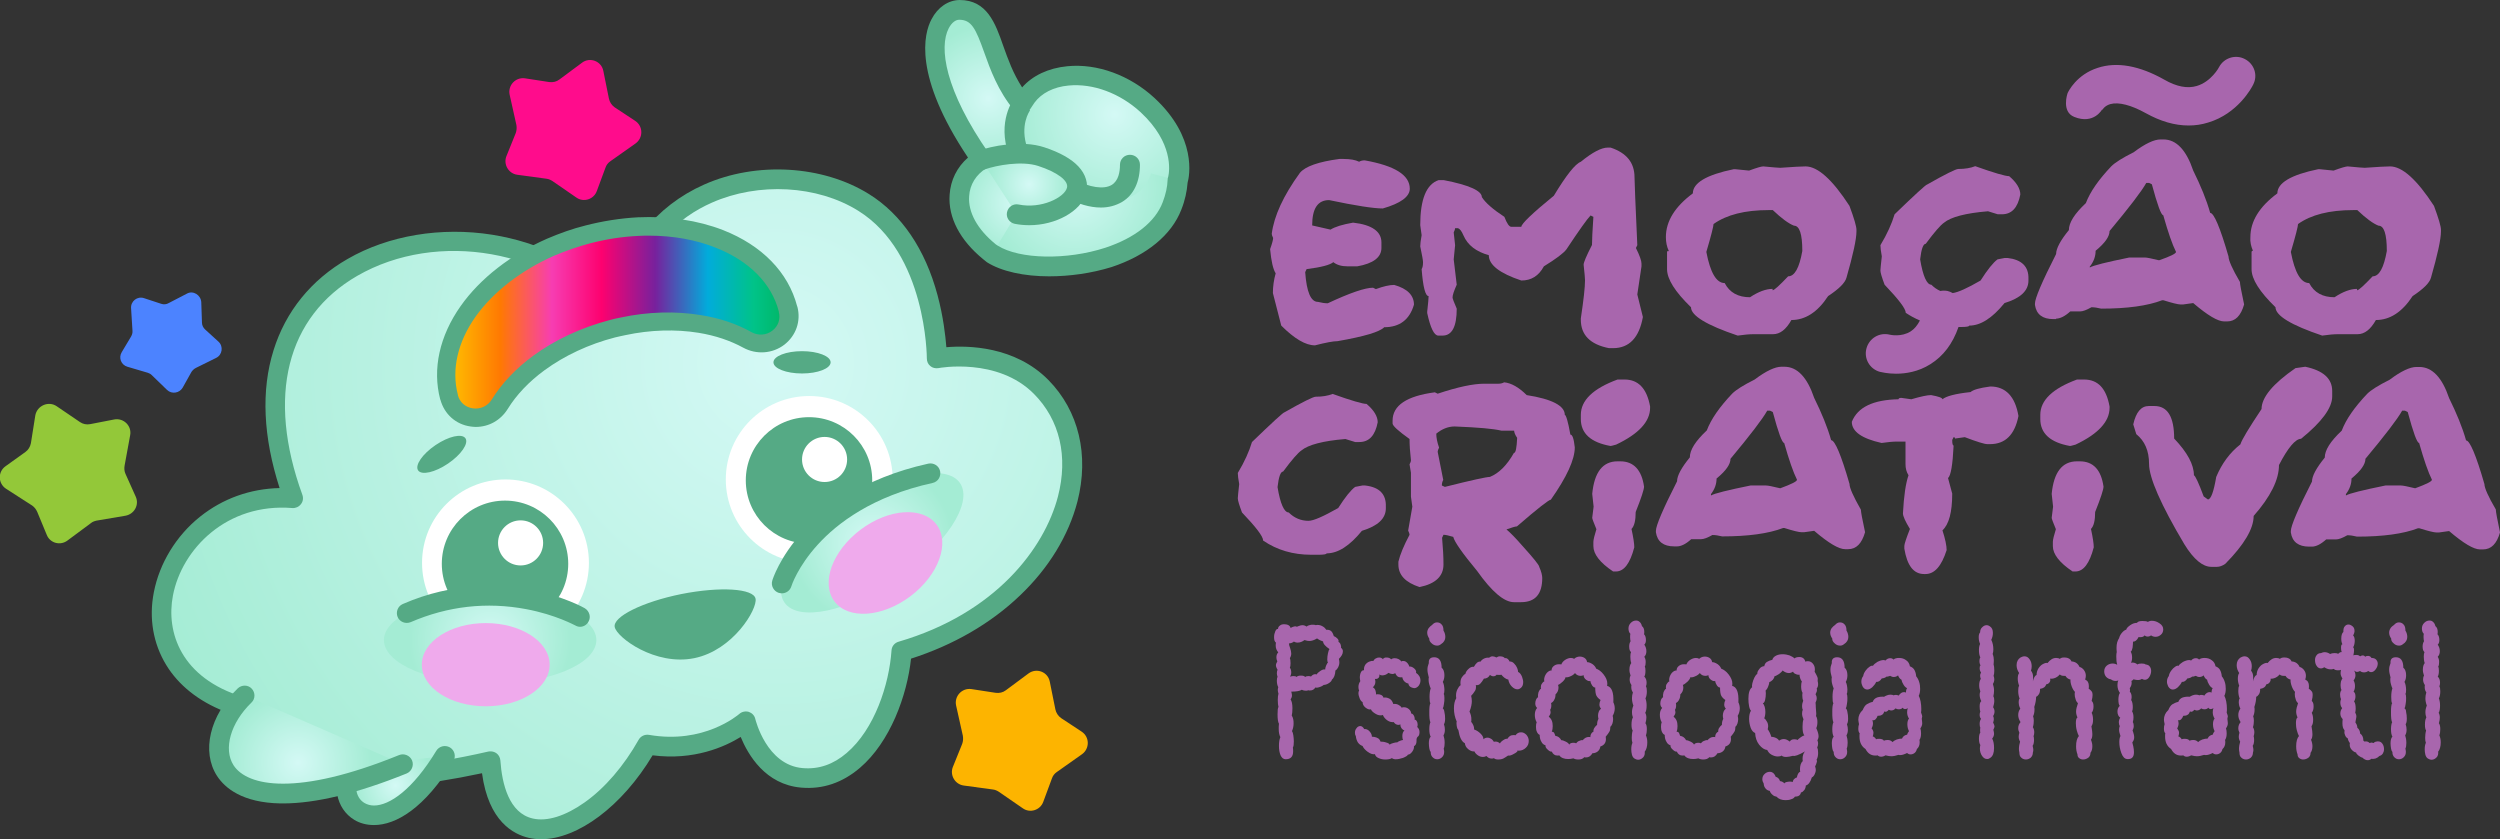 <?xml version="1.0" encoding="utf-8"?>
<!-- Generator: Adobe Illustrator 24.0.0, SVG Export Plug-In . SVG Version: 6.00 Build 0)  -->
<svg version="1.1" id="Camada_1" xmlns="http://www.w3.org/2000/svg" xmlns:xlink="http://www.w3.org/1999/xlink" x="0px" y="0px"
	 viewBox="0 0 1075.7 361.1" style="enable-background:new 0 0 1075.7 361.1;" xml:space="preserve">
<rect x="0" y="0" width="1075.7" height="361.1" fill="#333333" stroke="none"/>
<style type="text/css">
	.st0{fill:#A866AD;}
	.st1{fill:url(#SVGID_1_);}
	.st2{fill:#55AA85;}
	.st3{fill:url(#SVGID_2_);}
	.st4{fill:url(#SVGID_3_);}
	.st5{fill:#FFFFFF;}
	.st6{fill:#93C839;}
	.st7{fill:#FDB400;}
	.st8{fill:#FF0C8C;}
	.st9{fill:#4C83FF;}
	.st10{fill:url(#SVGID_4_);}
	.st11{fill:url(#SVGID_5_);}
	.st12{fill:url(#SVGID_6_);}
	.st13{fill:url(#SVGID_7_);}
	.st14{fill:url(#SVGID_8_);}
	.st15{fill:url(#SVGID_9_);}
	.st16{fill:#EFAAEC;}
	.st17{fill:url(#SVGID_10_);}
	.st18{fill:url(#SVGID_11_);}
</style>
<g>
	<g>
		<path class="st0" d="M548.9,117.6c-0.8,2.8-1.2,5.7-1.2,8.5l3.6,14c5.7,5.7,10.5,8.5,14.5,8.5c4.7-1.2,7.9-1.8,9.7-1.8
			c11.5-2,18.2-4,20.1-6c6.6,0,10.9-3.2,12.8-9.7c0-4-2.8-6.9-8.5-8.5c-2,0-4.7,0.6-7.9,1.8l-1.2-0.6c-3.4,0-9.9,2.2-19.5,6.7
			c-1.2,0-2.6-0.2-4.2-0.6c-3.1,0-4.9-4.3-5.5-12.8l0.6-1.3c6.3-0.8,10.1-1.8,11.5-3c1.5,1.2,3.5,1.8,6.1,1.8h4.2
			c6.9-1.2,10.4-3.9,10.4-7.9v-2.4c0-4.7-4.1-7.6-12.2-8.5c-4.6,0.8-7.8,1.8-9.7,3l-7.9-1.8c0-7.3,2.4-10.9,7.3-10.9
			c11.4,2.4,19.1,3.6,23.1,3.6c7.7-2.2,11.6-5.1,11.6-8.5c0-5.9-6.5-9.9-19.4-12.2c-0.9,0-1.8,0.2-2.4,0.6c-1.6-0.8-3.8-1.2-6.7-1.2
			h-1.8c-9,1.2-14.7,3.2-17,6c-7.1,9.8-11.1,18.5-12.1,26.2c0,0.4,0.2,1,0.6,1.8c0,0.7-0.4,2.3-1.3,4.8
			C547,112.5,547.8,115.9,548.9,117.6z"/>
		<path class="st0" d="M612.3,112.8c0,1.4-0.2,2.4-0.6,3c0.6,7.7,1.6,11.6,3,11.6c0,0.9-0.2,3.1-0.6,6.7v0.6c1.4,6.5,3,9.7,4.8,9.7
			h1.8c4.1,0,6.1-3.9,6.1-11.6c-1.2-2.7-1.8-4.4-1.8-4.8c0-1,0.6-2.8,1.8-5.5l-1.3-10.9l0.6-6.1l-0.6-5.5c0.4-0.8,0.6-1.4,0.6-1.8
			h1.2c0.8,0.2,1.6,1.2,2.4,3.1c1.8,4.2,5.5,7,10.9,8.5c0,4.2,4.7,7.8,14,10.9c4.3,0,7.5-2,9.7-6.1c5.2-3.2,8.4-5.6,9.7-7.3
			c5.5-8.3,9-13.2,10.4-14.6l1.2,0.6c-0.4,6-0.6,10.1-0.6,12.1c-2.4,4.7-3.6,7.5-3.6,8.5c0.4,3.6,0.6,5.9,0.6,6.7
			c0,3-0.6,8.4-1.8,16.4v0.6c0,6.5,4,10.6,12.1,12.2h1.8c6.9,0,11.2-4.5,12.8-13.4l-2.4-9.7l1.8-12.1v-1.2c0-1.2-0.8-3.5-2.4-6.7
			l0.6-1.2c-0.8-17.6-1.2-27.4-1.2-29.2c0-6.3-3.4-10.5-10.3-12.8h-1.2c-2.7,0-6.6,2-11.6,6.1c-2.4,0.9-6.3,5.8-11.6,14.6
			c-9.3,7.6-14,12.1-14,13.4h-4.3c-0.9,0-1.9-1.4-3-4.3c-4.9-3.2-8.2-6.1-9.7-8.5c0-2.7-5.5-5.2-16.4-7.3H619
			c-5.3,1.8-7.9,8.3-7.9,19.4l0.6,4.3c-0.4,2.2-0.6,3.8-0.6,4.8C611.9,109.8,612.3,112.1,612.3,112.8z"/>
		<path class="st0" d="M717.3,108.5v7.3c0,4.3,3.4,9.7,10.3,16.4c0,3.6,6.7,7.7,20.1,12.2c2.8-0.4,5-0.6,6.7-0.6h8.5
			c3,0,5.6-2,7.9-6.1c6,0,11.3-3.4,15.8-10.3c4.7-3.1,7.3-5.7,7.9-7.9c2.8-9.8,4.3-16.5,4.3-20v-0.6c0-1.5-1-4.9-3-10.3
			c-7.4-11.4-13.7-17-18.9-17c-1.6,0-5.3,0.2-10.9,0.6c-0.7,0-3.1-0.2-7.3-0.6c-0.8,0-2.9,0.6-6.1,1.8l-6-0.6h-0.6
			c-11.7,2.4-17.6,5.9-17.6,10.4c-7.7,5.7-11.6,12-11.6,18.8c0,2.2,0.4,4.2,1.3,6.1C717.5,107.9,717.3,108.1,717.3,108.5z
			 M737.3,96.4c5.6-4,13.5-6,23.7-6h1.8c3.8,3.6,6.8,5.8,9.1,6.7c2.4,0,3.6,3.6,3.6,10.9c-1.3,7.3-3.3,10.9-6.1,10.9
			c-3.8,4-6,6-6.7,6v-0.6c-2.8,0-6.1,1.2-9.7,3.6c-5.1,0-8.8-2-10.9-6.1c-3.6,0-6.2-4.5-7.9-13.4C736.3,101.3,737.3,97.3,737.3,96.4
			z"/>
		<path class="st0" d="M863.8,111h-1.2l-3.1,0.6c-1.9,1.4-4.3,4.4-7.3,9.1c-5.7,3.3-9.7,5.1-12,5.4c-0.7-0.4-1.4-0.7-2.2-0.9
			c-1.1-0.2-2.1-0.2-3.1,0c-1.4-0.6-2.7-1.5-3.9-2.7c-1.9,0-3.6-3.6-4.8-10.9c0.5-4.4,1.3-6.7,2.4-6.7c3.7-5,6.4-8.1,7.9-9.1
			c2.9-2.4,9.2-4.1,18.9-4.9l4.2,1.3h1.8c4.2,0,6.8-2.8,7.9-8.5c0-2.5-1.6-5.2-4.8-7.9c-1.6,0-6.5-1.4-14.6-4.3
			c-2,0.8-4.4,1.2-7.3,1.2c-1,0-5.5,2.2-13.4,6.7c-0.5,0-5.2,4.3-14,12.8c-1.2,4-3.2,8.5-6.1,13.3c0,1,0.2,2.6,0.6,4.8
			c-0.4,3.6-0.6,5.6-0.6,6.1c0,0.9,0.6,2.9,1.8,6.1c6,6.3,9.1,10.3,9.1,12.1c1.9,1.3,4,2.4,6.1,3.3c-1.1,2.1-2.4,3.7-4,4.7
			c-3.9,2.5-8.7,1.5-9,1.4c-4.4-1.1-8.8,1.5-10,5.9c-1.2,4.4,1.4,8.9,5.8,10.1c0.6,0.1,3.2,0.8,6.9,0.8c4.1,0,9.6-0.8,14.8-4.1
			c5.6-3.5,9.6-8.8,12.1-16h1c2.4,0,3.6-0.2,3.6-0.6c4.9,0,9.9-3.2,15.2-9.7c6.9-2.1,10.3-5.3,10.3-9.7v-0.6
			C873,114.7,869.9,111.7,863.8,111z"/>
		<path class="st0" d="M884.7,137.1c1.7,0,3.8-1,6.1-3.1h4.2c1.2,0,2.8-0.6,4.9-1.8c1.2,0,2.6,0.2,4.2,0.6c11.2,0,19.9-1.2,26.2-3.6
			h0.6c3.8,1.2,6.3,1.8,7.3,1.8h1.2l4.3-0.6c6.2,5.3,10.6,7.9,13.3,7.9h1.3c3.5,0,5.9-2.4,7.3-7.3c-1.2-5.6-1.8-8.8-1.8-9.7
			c-3.3-5.6-4.9-9.3-4.9-10.9c-3.6-12.5-6.3-18.8-7.9-18.8c-1.6-5.7-4.1-11.7-7.3-18.2c-3-8.9-7.3-13.4-12.8-13.4h-1.3
			c-2.7,0-6.6,1.8-11.5,5.5c-4.8,2.4-8,4.4-9.7,6.1c-5.3,5.6-9,10.8-10.9,15.8c-4.9,4.6-7.3,8.4-7.3,11.6c-3.6,4.4-5.5,7.9-5.5,10.3
			c-6.1,12-9.1,19.1-9.1,21.3v0.6c0.6,4.1,3.3,6.1,7.9,6.1H884.7z M899.3,114.6c1.6-2.1,2.4-4.3,2.4-6.7c4-3.3,6-6.1,6-8.5
			c8.5-10.2,13.8-17.1,15.8-20.7h1.2l1.2,0.6c2.4,8.9,4,13.3,4.9,13.3c2.1,7.4,3.9,12.6,5.5,15.8c0,0.7-2.4,1.9-7.3,3.6
			c-3.3-0.8-5.3-1.2-6.1-1.2h-6.7c-9.8,2-15.5,3.4-17,4.3V114.6z"/>
		<path class="st0" d="M969.4,107.9c-0.4,0-0.6,0.2-0.6,0.6v7.3c0,4.3,3.4,9.7,10.3,16.4c0,3.6,6.7,7.7,20.1,12.2
			c2.8-0.4,5-0.6,6.7-0.6h8.5c3,0,5.6-2,7.9-6.1c6,0,11.3-3.4,15.8-10.3c4.7-3.1,7.3-5.7,7.9-7.9c2.8-9.8,4.3-16.5,4.3-20v-0.6
			c0-1.5-1-4.9-3-10.3c-7.4-11.4-13.7-17-18.9-17c-1.6,0-5.3,0.2-10.9,0.6c-0.7,0-3.1-0.2-7.3-0.6c-0.8,0-2.9,0.6-6.1,1.8l-6-0.6
			h-0.6c-11.7,2.4-17.6,5.9-17.6,10.4c-7.7,5.7-11.6,12-11.6,18.8C968.1,104,968.6,106.1,969.4,107.9z M988.8,96.4
			c5.6-4,13.5-6,23.7-6h1.8c3.8,3.6,6.8,5.8,9.1,6.7c2.4,0,3.6,3.6,3.6,10.9c-1.3,7.3-3.3,10.9-6.1,10.9c-3.8,4-6,6-6.7,6v-0.6
			c-2.8,0-6.1,1.2-9.7,3.6c-5.1,0-8.8-2-10.9-6.1c-3.6,0-6.2-4.5-7.9-13.4C987.8,101.3,988.8,97.3,988.8,96.4z"/>
		<path class="st0" d="M587.4,208.9h-1.2l-3.1,0.6c-1.9,1.4-4.3,4.4-7.3,9.1c-6.4,3.6-10.6,5.5-12.8,5.5c-3.2,0-6.1-1.2-8.5-3.6
			c-1.9,0-3.6-3.6-4.8-10.9c0.5-4.4,1.3-6.7,2.4-6.7c3.7-5,6.4-8.1,7.9-9.1c2.9-2.4,9.2-4.1,18.9-4.9l4.2,1.3h1.8
			c4.2,0,6.8-2.8,7.9-8.5c0-2.5-1.6-5.2-4.8-7.9c-1.6,0-6.5-1.4-14.6-4.3c-2,0.8-4.4,1.2-7.3,1.2c-1,0-5.5,2.2-13.4,6.7
			c-0.5,0-5.2,4.3-14,12.8c-1.2,4-3.2,8.5-6.1,13.3c0,1,0.2,2.6,0.6,4.8c-0.4,3.6-0.6,5.6-0.6,6.1c0,0.9,0.6,2.9,1.8,6.1
			c6,6.3,9.1,10.3,9.1,12.1c6,4.1,12.9,6.1,20.7,6.1h3c2.4,0,3.6-0.2,3.6-0.6c4.9,0,9.9-3.2,15.2-9.7c6.9-2.1,10.3-5.3,10.3-9.7V218
			C596.5,212.6,593.5,209.6,587.4,208.9z"/>
		<path class="st0" d="M675.7,187c-1-5.7-1.9-8.5-2.4-8.5c0-3.9-5.5-6.8-16.4-8.5c-3.3-3.3-6.6-5.2-9.7-5.5
			c-0.7,0.4-1.5,0.6-2.4,0.6h-6.1c-4.8,0-11.4,1.4-20.1,4.3l-1.2-0.6c-12.2,1.6-18.2,5.7-18.2,12.2v1.2c0,1,2.4,3.2,7.3,6.7
			c0,2.6,0.2,5.6,0.6,9.1c0,0.5-0.2,1.1-0.6,1.8l0.6,3.6v10.3l0.6,4.3l-1.8,10.3c0.4,0.8,0.6,1.4,0.6,1.8c-2.5,4.7-4.1,8.6-4.8,11.6
			v1.2c0,4.5,3,7.7,9.1,9.7c6.9-1.4,10.3-4.7,10.3-9.7c0-3.3-0.2-7.1-0.6-11.5l0.6-1.3c0.8,0,2.2,0.3,4.2,0.9
			c0.5,2.1,3.9,7,10.3,14.7c6.3,8.9,11.6,13.4,15.8,13.4h3.1c6.1,0,9.1-3.5,9.1-10.4c0-1.1-0.4-2.8-1.3-4.8c0-0.7-2.4-3.7-7.3-9.1
			c-2.7-3.1-4.9-5.4-6.8-7c2.3-0.8,3.8-1.3,4.5-1.3c8.9-7.7,13.8-11.5,14.6-11.5c6.9-9.8,10.3-17.3,10.3-22.5
			C677.2,188.8,676.6,187,675.7,187z M651.4,194.9c-3,5.3-6.4,8.7-10.3,10.3c-1.4,0-7.9,1.4-19.4,4.3l-1.3-0.6
			c0-0.9,0.2-1.7,0.6-2.4l-2.4-12.1c0-0.4,0.2-1,0.6-1.8c-0.8-2.3-1.2-4.3-1.2-6c2.4-2,5.1-3.1,7.9-3.1c10.2,0.4,16.9,1,20.1,1.8
			h5.5c0,0.7,0.4,1.8,1.3,3.1C652.6,192.7,652.2,194.9,651.4,194.9z"/>
		<path class="st0" d="M699,163.3h-3c-10.6,3.9-15.8,9-15.8,15.2v1.8c0,6.2,4.3,10.1,12.8,11.6c0.2,0,1-0.2,2.4-0.6
			c9.7-4.6,14.6-9.9,14.6-15.8v-0.6C708.6,167.1,704.9,163.3,699,163.3z"/>
		<path class="st0" d="M697.2,198.5H696c-6.4,0-10,4.7-10.9,14l0.6,5.5c-0.4,2.9-0.6,4.5-0.6,4.8c0,0.4,0.6,2,1.8,4.9
			c-0.8,2.6-1.3,4.5-1.3,5.5v1.8c0,3.4,2.8,7.1,8.5,10.9h1.2c3.5,0,6.1-3.5,7.9-10.4c0-1.6-0.4-4.2-1.2-7.9c1.2-1.2,1.8-3.6,1.8-7.3
			c2.4-6,3.6-9.7,3.6-10.9C706.4,202.2,702.9,198.5,697.2,198.5z"/>
		<path class="st0" d="M795.8,208.2c-3.6-12.5-6.3-18.8-7.9-18.8c-1.6-5.7-4.1-11.7-7.3-18.2c-3-8.9-7.3-13.4-12.8-13.4h-1.3
			c-2.7,0-6.6,1.8-11.5,5.5c-4.8,2.4-8,4.4-9.7,6.1c-5.3,5.6-9,10.8-10.9,15.8c-4.9,4.6-7.3,8.4-7.3,11.6c-3.6,4.4-5.5,7.9-5.5,10.3
			c-6.1,12-9.1,19.1-9.1,21.3v0.6c0.6,4.1,3.3,6.1,7.9,6.1h1.2c1.7,0,3.8-1,6.1-3.1h4.2c1.2,0,2.8-0.6,4.9-1.8
			c1.2,0,2.6,0.2,4.2,0.6c11.2,0,19.9-1.2,26.2-3.6h0.6c3.8,1.2,6.3,1.8,7.3,1.8h1.2l4.3-0.6c6.2,5.3,10.6,7.9,13.3,7.9h1.3
			c3.5,0,5.9-2.4,7.3-7.3c-1.2-5.6-1.8-8.8-1.8-9.7C797.4,213.5,795.8,209.9,795.8,208.2z M766,210.1c-3.3-0.8-5.3-1.2-6.1-1.2h-6.7
			c-9.8,2-15.5,3.4-17,4.3v-0.6c1.6-2.1,2.4-4.3,2.4-6.7c4-3.3,6-6.1,6-8.5c8.5-10.2,13.8-17.1,15.8-20.7h1.2l1.2,0.6
			c2.4,8.9,4,13.3,4.9,13.3c2.1,7.4,3.9,12.6,5.5,15.8C773.3,207.1,770.9,208.3,766,210.1z"/>
		<path class="st0" d="M856.4,166.3c-4.6,0.6-7.4,1.4-8.5,2.4c-6.6,0.7-10.6,1.8-12.1,3.1c0-0.6-1.6-1.2-4.9-1.8
			c-1.6,0-4.4,0.6-8.5,1.8l-4.3-0.6c-0.8,0-1.2,0.2-1.2,0.6c-10.9,0.2-17.6,3.4-20.1,9.7c0,4.2,4.3,7.2,12.8,9.1
			c2.8-0.4,5-0.6,6.7-0.6h3.6v9.7c0,1.8,0.4,3.4,1.3,4.8c-1.2,3.4-2,8.8-2.4,16.4c0,1.2,1,3.4,3,6.7c-1.6,4.1-2.4,6.5-2.4,7.3v1.2
			c1.2,7.3,4,10.9,8.5,10.9h0.6c3.9,0,6.9-3.4,9.1-10.3c0-1.9-0.6-4.8-1.8-8.5c2.8-2.6,4.2-7.8,4.2-15.8l-1.8-6.7
			c1.2-1,2-5.7,2.4-14c-0.4,0-0.6-0.8-0.6-2.4l0.6-1.2c0.4,0,0.6,0.2,0.6,0.6l4.2-0.6c5.3,2,8.5,3,9.7,3h1.2c6.5,0,10.6-4,12.2-12.1
			C867.1,170.6,863,166.3,856.4,166.3z"/>
		<path class="st0" d="M894.9,198.5h-1.2c-6.4,0-10,4.7-10.9,14l0.6,5.5c-0.4,2.9-0.6,4.5-0.6,4.8c0,0.4,0.6,2,1.8,4.9
			c-0.8,2.6-1.3,4.5-1.3,5.5v1.8c0,3.4,2.8,7.1,8.5,10.9h1.2c3.5,0,6.1-3.5,7.9-10.4c0-1.6-0.4-4.2-1.2-7.9c1.2-1.2,1.8-3.6,1.8-7.3
			c2.4-6,3.6-9.7,3.6-10.9C904.1,202.2,900.7,198.5,894.9,198.5z"/>
		<path class="st0" d="M896.7,163.3h-3c-10.6,3.9-15.8,9-15.8,15.2v1.8c0,6.2,4.3,10.1,12.8,11.6c0.2,0,1-0.2,2.4-0.6
			c9.7-4.6,14.6-9.9,14.6-15.8v-0.6C906.3,167.1,902.7,163.3,896.7,163.3z"/>
		<path class="st0" d="M990.1,188.8c8.9-7.2,13.4-13.3,13.4-18.2v-2.4c0-5.3-3.9-8.8-11.6-10.4l-4.2,0.6
			c-9.7,6.7-14.6,12.6-14.6,17.6c-5.4,8.1-8.5,13.2-9.1,15.2c-4.6,3.6-8,8.3-10.4,14c-1.1,6.5-2.3,9.7-3.6,9.7l-1.8-1.3
			c-2.2-5.9-3.6-8.9-4.2-9.1c0-4.6-2.8-9.8-8.5-15.8c0-9.3-2.8-14-8.5-14h-2.4c-3.3,0-5.5,2.6-6.7,7.9l1.3,4.2
			c3.6,2.9,5.5,7.1,5.5,12.8c0,6,5.1,17.6,15.2,34.6c4,6.5,7.9,9.7,11.6,9.7h2.4c1.1,0,2.3-0.4,3.6-1.3c8.1-8.2,12.2-15.1,12.2-20.6
			c7.3-8.3,10.9-15.6,10.9-21.9C984.4,192.7,987.7,188.8,990.1,188.8z"/>
		<path class="st0" d="M1073.9,219.2c-3.3-5.6-4.9-9.3-4.9-10.9c-3.6-12.5-6.3-18.8-7.9-18.8c-1.6-5.7-4.1-11.7-7.3-18.2
			c-3-8.9-7.3-13.4-12.8-13.4h-1.3c-2.7,0-6.6,1.8-11.5,5.5c-4.8,2.4-8,4.4-9.7,6.1c-5.3,5.6-9,10.8-10.9,15.8
			c-4.9,4.6-7.3,8.4-7.3,11.6c-3.6,4.4-5.5,7.9-5.5,10.3c-6.1,12-9.1,19.1-9.1,21.3v0.6c0.6,4.1,3.3,6.1,7.9,6.1h1.2
			c1.7,0,3.8-1,6.1-3.1h4.2c1.2,0,2.8-0.6,4.9-1.8c1.2,0,2.6,0.2,4.2,0.6c11.2,0,19.9-1.2,26.2-3.6h0.6c3.8,1.2,6.3,1.8,7.3,1.8h1.2
			l4.3-0.6c6.2,5.3,10.6,7.9,13.3,7.9h1.3c3.5,0,5.9-2.4,7.3-7.3C1074.5,223.4,1073.9,220.1,1073.9,219.2z M1039.2,210.1
			c-3.3-0.8-5.3-1.2-6.1-1.2h-6.7c-9.8,2-15.5,3.4-17,4.3v-0.6c1.6-2.1,2.4-4.3,2.4-6.7c4-3.3,6-6.1,6-8.5
			c8.5-10.2,13.8-17.1,15.8-20.7h1.2l1.2,0.6c2.4,8.9,4,13.3,4.9,13.3c2.1,7.4,3.9,12.6,5.5,15.8
			C1046.5,207.1,1044.1,208.3,1039.2,210.1z"/>
		<path class="st0" d="M904.5,47.4c0.1-0.2,1.1-1.9,3.5-2.6c3.6-1,9,0.4,15.3,3.9c6.3,3.5,12.4,5.3,18.4,5.3c2.9,0,5.7-0.4,8.5-1.3
			c12.7-3.8,18.7-15,19.3-16.3c2.1-4,0.5-8.9-3.6-11c-4-2.1-9-0.5-11.1,3.5c0,0.1-3.4,6.3-9.6,8.1c-4,1.2-8.7,0.3-13.9-2.7
			c-10.8-6.1-20.5-7.8-28.7-5.1c-9.1,2.9-12.7,10.2-13,11c0,0-2.7,7.9,2.9,10.1c8.4,3.4,12-3.2,12-3.2S904.5,47.3,904.5,47.4z"/>
		<radialGradient id="SVGID_1_" cx="333.704" cy="156.394" r="293.392" gradientUnits="userSpaceOnUse">
			<stop  offset="0" style="stop-color:#D4F9F5"/>
			<stop  offset="1" style="stop-color:#A4ECD4"/>
		</radialGradient>
		<path class="st1" d="M320.9,310.3c0,0,5.2,22.8,24.2,24.4c26.4,2.3,41.3-30.9,42.9-54.5c65.9-19.2,91.4-81.9,60.1-113.7
			c-17.5-17.7-45-12.3-45-12.3s0.4-47.3-31.5-67.1c-32.9-20.4-94.8-11.8-105.8,48.1c-50.6-60.5-180.3-32.5-139.5,79.2
			c-55.4-4.5-83,71.3-22.8,89.6c-27,31.1,36.7,39.8,107.6,23.5c3.3,47,45.5,32.2,67.5-7.2C304.5,324.9,320.9,310.3,320.9,310.3z"/>
		<g>
			<g>
				<path class="st2" d="M232.8,361.1c-1.8,0-3.6-0.2-5.3-0.6c-6.5-1.5-17.3-7-20.1-27.8c-24.8,5.3-49.3,7.8-69.4,6.9
					c-15.9-0.7-36.3-3.8-43-14.8c-2.4-4-3.8-10.3,1.6-18.7c-11.2-4.4-19.8-11.3-25.1-20c-5.6-9.2-7.5-20.1-5.3-31.3
					c2.4-12.4,9.6-24.3,19.9-32.5c9.8-7.8,21.5-12,34.2-12.3c-7.1-22.1-8-42-2.6-59.3c5.2-16.7,16.2-30.3,31.9-39.3
					c17.5-10.1,40.2-13.9,62.2-10.4c20.1,3.2,38.2,12.1,51.7,25.4c2.8-10.2,7.3-19.2,13.4-26.9c6.9-8.7,15.7-15.5,26.1-20.1
					c22.5-10,51-8.3,70.9,4.1c14,8.7,24.2,23.7,29.5,43.5c2.5,9.3,3.4,17.5,3.8,22.4c9.2-0.8,29.5-0.5,43.9,14.1
					c13.1,13.3,17.6,32.3,12.5,52.3c-3.8,14.6-12.3,28.6-24.7,40.4c-12.6,12.1-28.8,21.4-46.9,27.2c-1.7,15.9-9,35.9-22,47
					c-7.5,6.4-16,9.3-25.2,8.5c-15.5-1.3-22.9-14.1-26.1-21.8c-6.8,4.2-20.1,10.2-37.9,7.9C267.7,346.9,248.6,361.1,232.8,361.1z
					 M211.1,323.3c0.9,0,1.8,0.3,2.5,0.8c1,0.7,1.6,1.9,1.7,3.1c0.7,10.1,3.7,22.7,14,25c6.1,1.4,14-1.1,22.2-6.9
					c8.8-6.2,17-15.8,23.3-27c0.9-1.6,2.7-2.4,4.5-2.1c23.5,4.1,38.2-8.5,38.8-9c1.1-1,2.7-1.3,4.1-0.9c1.4,0.5,2.5,1.6,2.8,3.1
					c0.1,0.3,4.8,19.8,20.4,21.1c6.9,0.6,13.2-1.6,18.9-6.5c12-10.2,18.3-29.5,19.3-44.1c0.1-1.8,1.3-3.3,3.1-3.8
					c41.7-12.2,62.7-40.2,68.5-62.4c4.5-17.3,0.8-33-10.3-44.2c-15.6-15.8-40.9-11.2-41.1-11.1c-1.3,0.2-2.6-0.1-3.5-0.9
					c-1-0.8-1.5-2-1.5-3.3c0-0.4-0.1-45.2-29.5-63.5c-17.6-11-42.9-12.4-63-3.5c-13.6,6-31,19.4-36.4,48.7c-0.3,1.6-1.5,2.9-3.1,3.4
					c-1.6,0.4-3.3-0.1-4.4-1.4c-25.4-30.5-74.2-39.1-108.7-19.2c-30.4,17.6-39,51.9-23.6,94.2c0.5,1.4,0.3,2.9-0.6,4
					c-0.9,1.2-2.3,1.8-3.7,1.7c-28.3-2.3-47.6,17.7-51.4,37.7c-3,15.7,3.4,35.4,30.2,43.6c1.4,0.4,2.5,1.5,2.9,2.9
					c0.4,1.4,0.1,2.9-0.9,4c-4.9,5.7-6.4,10.3-4.4,13.7c7,11.7,52.1,15.7,107.8,2.9C210.4,323.3,210.7,323.3,211.1,323.3z"/>
			</g>
		</g>
		<g>
			<radialGradient id="SVGID_2_" cx="170.218" cy="337.989" r="17.511" gradientUnits="userSpaceOnUse">
				<stop  offset="0" style="stop-color:#D4F9F5"/>
				<stop  offset="1" style="stop-color:#A4ECD4"/>
			</radialGradient>
			<path class="st3" d="M151.5,330.1c-10.4,17.6,14,38.1,40-4.9"/>
			<path class="st2" d="M160.9,355c-3.2,0-6.1-0.8-8.4-2.2c-8-4.8-10.1-15.7-4.7-24.8c1.2-2,3.8-2.7,5.8-1.5c2,1.2,2.7,3.8,1.5,5.8
				c-3,5.1-2.3,10.8,1.7,13.2c1.2,0.7,2.6,1.1,4.1,1.1c6.7,0,16.7-6.8,26.8-23.5c1.2-2,3.8-2.7,5.9-1.5c2,1.2,2.7,3.8,1.5,5.9
				C182.7,347.9,170.3,355,160.9,355z"/>
		</g>
		<g>
			<radialGradient id="SVGID_3_" cx="128.292" cy="328.137" r="31.682" gradientUnits="userSpaceOnUse">
				<stop  offset="0" style="stop-color:#D4F9F5"/>
				<stop  offset="1" style="stop-color:#A4ECD4"/>
			</radialGradient>
			<path class="st4" d="M105.3,299.2c-23.4,22.6-13.8,62.8,68,29.6"/>
			<path class="st2" d="M121.8,345.7c-0.4,0-0.7,0-1.1,0c-16.4-0.3-23.9-6.6-27.3-11.8c-6.8-10.5-3.2-26,8.9-37.7
				c1.7-1.6,4.4-1.6,6,0.1c1.6,1.7,1.6,4.4-0.1,6c-9,8.7-12.2,20-7.7,27c3,4.6,9.9,7.9,21.3,7.9c11.7,0,28-3.4,49.9-12.3
				c2.2-0.9,4.7,0.2,5.6,2.3c0.9,2.2-0.2,4.7-2.3,5.6C153.7,341.4,135.8,345.7,121.8,345.7z"/>
		</g>
		<path class="st2" d="M325.1,257.6c0.9,4.4-9.6,22.2-26.4,25.6s-33.3-8.9-34.2-13.4c-0.9-4.4,11.9-10.8,28.7-14.2
			C309.9,252.3,324.2,253.2,325.1,257.6z"/>
		<circle class="st5" cx="217.5" cy="242.2" r="35.9"/>
		<circle class="st2" cx="217.3" cy="242.6" r="27.2"/>
		<circle class="st5" cx="224" cy="233.6" r="9.7"/>
		<circle class="st5" cx="348.2" cy="206.3" r="35.9"/>
		<circle class="st2" cx="348.1" cy="206.7" r="27.2"/>
		<circle class="st5" cx="354.8" cy="197.7" r="9.7"/>
		
			<ellipse transform="matrix(0.828 -0.561 0.561 0.828 -76.876 140.433)" class="st2" cx="190.1" cy="195.3" rx="12.3" ry="4.8"/>
		<ellipse class="st2" cx="345.1" cy="155.9" rx="12.3" ry="4.8"/>
		<path class="st6" d="M24.4,174.8l10,6.8c1.3,0.9,2.9,1.2,4.4,0.9l10.3-2c4.1-0.8,7.7,2.8,6.9,6.8l-2.4,13.1
			c-0.2,1.2-0.1,2.4,0.4,3.5l4.4,9.8c1.6,3.5-0.6,7.5-4.4,8.2l-12.4,2.1c-0.9,0.2-1.8,0.5-2.5,1.1l-10.1,7.5
			c-3.1,2.3-7.5,1.1-8.9-2.5l-4.1-9.9c-0.5-1.1-1.2-2-2.2-2.7l-11.2-7.2c-3.5-2.3-3.6-7.3-0.2-9.7l8.5-6.1c1.3-0.9,2.1-2.3,2.4-3.8
			l1.9-12C16,174.5,20.9,172.4,24.4,174.8z"/>
		<path class="st7" d="M451.7,293.3l2.4,11.9c0.3,1.5,1.2,2.9,2.5,3.8l8.8,5.8c3.5,2.3,3.5,7.3,0.2,9.7l-10.9,7.7
			c-1,0.7-1.7,1.6-2.1,2.8l-3.7,10c-1.3,3.6-5.7,5-8.8,2.8l-10.3-7.1c-0.8-0.5-1.6-0.9-2.6-1l-12.5-1.7c-3.8-0.5-6.1-4.5-4.7-8
			l4-9.9c0.4-1.1,0.5-2.3,0.3-3.5l-2.9-13c-0.9-4,2.5-7.7,6.6-7.1l10.4,1.6c1.6,0.2,3.1-0.1,4.4-1.1l9.7-7.2
			C446,287.2,450.9,289.1,451.7,293.3z"/>
		<path class="st8" d="M259.6,30.5l2.4,11.9c0.3,1.5,1.2,2.9,2.5,3.8l8.8,5.8c3.5,2.3,3.5,7.3,0.2,9.7l-10.9,7.7
			c-1,0.7-1.7,1.6-2.1,2.8l-3.7,10c-1.3,3.6-5.7,5-8.8,2.8l-10.3-7.1c-0.8-0.5-1.6-0.9-2.6-1l-12.5-1.7c-3.8-0.5-6.1-4.5-4.7-8
			l4-9.9c0.4-1.1,0.5-2.3,0.3-3.5l-2.9-13c-0.9-4,2.5-7.7,6.6-7.1l10.4,1.6c1.6,0.2,3.1-0.1,4.4-1.1l9.7-7.2
			C253.8,24.4,258.8,26.3,259.6,30.5z"/>
		<path class="st9" d="M86.6,130l0.3,8.8c0,1.1,0.5,2.2,1.4,3L94,147c2.2,2,1.7,5.7-1,7l-8.7,4.3c-0.8,0.4-1.4,1-1.9,1.7l-3.8,6.8
			c-1.4,2.4-4.7,2.9-6.7,1l-6.6-6.4c-0.5-0.5-1.1-0.8-1.7-1l-8.8-2.6c-2.7-0.8-3.9-3.9-2.4-6.3l4-6.7c0.4-0.7,0.7-1.6,0.6-2.5
			l-0.6-9.7c-0.2-3,2.7-5.3,5.6-4.3l7.3,2.4c1.1,0.4,2.3,0.3,3.3-0.3l7.9-4.1C83.1,124.9,86.4,126.9,86.6,130z"/>
		<radialGradient id="SVGID_4_" cx="425.302" cy="42.387" r="31.518" gradientUnits="userSpaceOnUse">
			<stop  offset="0" style="stop-color:#D4F9F5"/>
			<stop  offset="1" style="stop-color:#A4ECD4"/>
		</radialGradient>
		<path class="st10" d="M425.1,72.8c-34.7-47.3-22.3-68.5-12.4-68.5c16.9-0.1,10.9,27,32.1,45.8C455.3,65.8,440.9,94.2,425.1,72.8z"
			/>
		<radialGradient id="SVGID_5_" cx="462.522" cy="81.038" r="39.31" gradientUnits="userSpaceOnUse">
			<stop  offset="0" style="stop-color:#D4F9F5"/>
			<stop  offset="1" style="stop-color:#A4ECD4"/>
		</radialGradient>
		<path class="st11" d="M426.9,109.3c17.5,11.2,67.3,5.5,77.4-20.7s-12.7-39.4-31-41.1c-18.4-1.7-52.5,26.7-54.7,40.7
			S426.9,109.3,426.9,109.3z"/>
		<radialGradient id="SVGID_6_" cx="479.618" cy="49.194" r="42.968" gradientUnits="userSpaceOnUse">
			<stop  offset="0" style="stop-color:#D4F9F5"/>
			<stop  offset="1" style="stop-color:#A4ECD4"/>
		</radialGradient>
		<path class="st12" d="M479.8,70.6c0-10.9,15.3-15.5,16.2-3.4s-8.4,26.8-35.9,13.8s-27.5-26.6-18.4-39.3c9.2-12.7,34.1-13.1,52,3.5
			s13,32.4,13,32.4"/>
		<radialGradient id="SVGID_7_" cx="210.88" cy="275.384" r="34.909" gradientUnits="userSpaceOnUse">
			<stop  offset="0" style="stop-color:#D4F9F5"/>
			<stop  offset="1" style="stop-color:#A4ECD4"/>
		</radialGradient>
		<ellipse class="st13" cx="210.9" cy="275.4" rx="45.7" ry="18.8"/>
		<radialGradient id="SVGID_8_" cx="375.3" cy="233.587" r="34.917" gradientUnits="userSpaceOnUse">
			<stop  offset="0" style="stop-color:#D4F9F5"/>
			<stop  offset="1" style="stop-color:#A4ECD4"/>
		</radialGradient>
		<path class="st14" d="M337.5,259.2c5.8,8.6,27.5,4,48.3-10.1c20.9-14.2,33.1-32.6,27.3-41.2s-27.5-4-48.3,10.1
			C343.9,232.2,331.7,250.7,337.5,259.2z"/>
		<radialGradient id="SVGID_9_" cx="438.065" cy="87.202" r="23.755" gradientUnits="userSpaceOnUse">
			<stop  offset="0" style="stop-color:#D4F9F5"/>
			<stop  offset="1" style="stop-color:#A4ECD4"/>
		</radialGradient>
		<path class="st15" d="M426.9,109.3c-28.4-21.6-10.3-52.4,21.1-42S456.2,96,437.4,92"/>
		<g>
			<g>
				<path class="st2" d="M473.7,89.3c-4.7,0-9.9-1.5-15.5-4.5c-2.1-1.1-2.9-3.7-1.8-5.8c1.1-2.1,3.7-2.9,5.8-1.8
					c6.7,3.5,12.7,4.4,16.1,2.4c3-1.8,3.6-5.7,3.6-8.7c0-2.4,1.9-4.3,4.3-4.3s4.3,1.9,4.3,4.3c0,7.3-2.7,13-7.7,16
					C480,88.5,477,89.3,473.7,89.3z"/>
			</g>
		</g>
		
			<ellipse transform="matrix(0.798 -0.602 0.602 0.798 -69 278.441)" class="st16" cx="381.2" cy="242.2" rx="27.5" ry="17.9"/>
		<ellipse class="st16" cx="209" cy="286" rx="27.5" ry="17.9"/>
		<linearGradient id="SVGID_10_" gradientUnits="userSpaceOnUse" x1="192.047" y1="138.651" x2="339.546" y2="138.651">
			<stop  offset="0" style="stop-color:#FFC400"/>
			<stop  offset="0.158" style="stop-color:#FF7902"/>
			<stop  offset="0.308" style="stop-color:#F73DB2"/>
			<stop  offset="0.453" style="stop-color:#FD016F"/>
			<stop  offset="0.61" style="stop-color:#77219D"/>
			<stop  offset="0.763" style="stop-color:#01ACDB"/>
			<stop  offset="0.897" style="stop-color:#00C388"/>
			<stop  offset="1" style="stop-color:#01B45F"/>
		</linearGradient>
		<path class="st17" d="M204.7,179.8c-0.6,0-1.2,0-1.8-0.1c-4.7-0.7-8.4-4-9.6-8.6l-0.1-0.2c-3.1-11.9-0.2-24.9,8.2-36.8
			c7.9-11.3,20.6-21.1,35.5-27.6c5.2-2.3,10.6-4.1,16-5.5c7.2-1.9,14.5-3,21.7-3.3c12.6-0.6,24.7,1.2,35,5.3
			c15.6,6.1,26.1,16.8,29.5,30.1l0.1,0.2c1.2,4.6-0.5,9.3-4.2,12.2c-3.9,3-9.1,3.3-13.4,1c-5.8-3.3-12.7-5.6-20.4-6.8
			c-10.4-1.7-21.8-1.4-33,1c-1.7,0.4-3.2,0.7-4.7,1.1c-11.7,3-22.6,8.1-31.6,14.8c-7.1,5.2-12.9,11.3-16.8,17.7
			C212.8,177.6,208.9,179.8,204.7,179.8z"/>
		<g>
			<g>
				<path class="st2" d="M451.4,118.9c-10.7,0-20.5-2.1-26.8-6.1c0,0-0.1-0.1-0.1-0.1c-0.1-0.1-0.7-0.5-1.5-1.2
					c-9.9-8.1-15.1-17.9-14.4-27.7c0.4-6.3,3.2-11.9,7.9-16c-23.6-35.3-19-53.3-15.7-59.5c2.7-5.2,7.2-8.2,12-8.3c0,0,0,0,0.1,0
					c11.8,0,15.4,10,18.8,19.8c2,5.6,4.2,11.8,8.1,17.8c4.5-5.1,11.3-8.3,19.4-9.1c12.9-1.3,27,3.9,37.6,13.7l0,0
					c18.3,17,15,33.6,14.2,36.4c-0.3,3.7-1.1,7.6-2.7,11.6c-4.2,10.9-14.9,19.7-30,24.7C469.6,117.6,460.2,118.9,451.4,118.9z
					 M429.3,105.7c9.4,5.9,29.7,6.3,46.3,0.9c12.7-4.2,21.5-11.1,24.7-19.6c1.3-3.4,2-6.6,2.1-9.6c0-0.5,0.1-1,0.3-1.5
					c0.5-2.3,2.3-14.4-11.9-27.6l0,0c-8.9-8.2-20.5-12.5-31-11.5c-6.5,0.6-11.7,3.3-14.7,7.4c-0.6,0.9-1.2,1.8-1.8,2.7
					c-0.7,1.2-1.9,2-3.3,2.1c-1.4,0.1-2.7-0.5-3.6-1.5c-7-8.4-10.3-17.6-12.9-24.9c-3.7-10.4-5.5-14.1-10.8-14.1c0,0,0,0,0,0
					c-1.3,0-3.1,1-4.5,3.7c-4.2,8.1-1.8,26.5,17.5,54.1c0.7,1,0.9,2.2,0.7,3.3c-0.2,1.2-0.9,2.2-2,2.8c-4.4,2.7-7.1,7-7.4,12
					c-0.5,7,3.6,14.3,11.3,20.6c0,0,0.1,0.1,0.1,0.1C428.9,105.4,429.2,105.6,429.3,105.7z"/>
			</g>
		</g>
		<g>
			<g>
				<path class="st2" d="M438.1,69.5c-1.8,0-3.4-1.1-4-2.8c-5.2-14.5,2-24,2.3-24.4l6.8,5.2l0,0c-0.2,0.3-4.6,6.5-1.1,16.4
					c0.8,2.2-0.4,4.7-2.6,5.4C439,69.4,438.5,69.5,438.1,69.5z"/>
			</g>
		</g>
		<g>
			<g>
				<path class="st2" d="M336.4,255.3c-0.4,0-0.8-0.1-1.3-0.2c-2.2-0.7-3.5-3.1-2.8-5.3c0.1-0.4,3.1-10,13-20.9
					c9-9.9,25.6-23.1,54.1-29.4c2.3-0.5,4.6,0.9,5.1,3.2c0.5,2.3-0.9,4.6-3.2,5.1c-26,5.7-41.2,17.5-49.3,26.4
					c-8.8,9.6-11.5,18-11.5,18.1C339.9,254.2,338.2,255.3,336.4,255.3z"/>
			</g>
		</g>
		<g>
			<g>
				<path class="st2" d="M249.6,269.7c-0.7,0-1.4-0.2-2.1-0.6l0,0c-0.1,0-8.3-4.6-21.1-7c-17-3.2-33.7-1.3-49.7,5.6
					c-2.2,0.9-4.7-0.1-5.6-2.2c-0.9-2.2,0.1-4.7,2.2-5.6c22-9.6,42.1-8.6,55-6.1c14.1,2.7,23,7.7,23.3,7.9c2,1.2,2.8,3.8,1.6,5.8
					C252.5,268.9,251,269.7,249.6,269.7z"/>
			</g>
		</g>
		<g>
			<radialGradient id="SVGID_11_" cx="442.82" cy="79.267" r="17.341" gradientUnits="userSpaceOnUse">
				<stop  offset="0" style="stop-color:#D4F9F5"/>
				<stop  offset="1" style="stop-color:#A4ECD4"/>
			</radialGradient>
			<path class="st18" d="M422.2,68.7c5.8-2.1,17.5-4.2,25.7-1.5c31.4,10.4,8.2,28.8-10.6,24.8"/>
			<path class="st2" d="M442.9,96.9c-2.1,0-4.3-0.2-6.3-0.6c-2.3-0.5-3.8-2.7-3.3-5c0.5-2.3,2.7-3.8,5-3.3c9.7,2,19.7-3,20.8-7.2
				c0.8-3-4.1-6.7-12.4-9.4c-7.1-2.3-17.9-0.3-23,1.5c-2.2,0.8-4.7-0.4-5.4-2.6c-0.8-2.2,0.4-4.7,2.6-5.4c5.5-2,18.6-4.8,28.5-1.5
				c6.7,2.2,11.6,5,14.6,8.2c3.2,3.4,4.4,7.5,3.4,11.5C465.1,91,454.2,96.9,442.9,96.9z"/>
		</g>
		<g>
			<g>
				<path class="st2" d="M204.7,183.7c-0.8,0-1.6-0.1-2.3-0.2c-6.3-0.9-11.2-5.3-12.9-11.5l-0.1-0.2c-3.4-13-0.3-27.2,8.8-40.1
					c8.4-11.9,21.5-22.1,37.2-29c5.4-2.3,10.9-4.3,16.6-5.7c7.4-1.9,15-3.1,22.5-3.5c13.1-0.6,25.8,1.3,36.6,5.5
					c16.8,6.6,28.1,18.2,31.9,32.8l0.1,0.2c1.6,6.2-0.6,12.4-5.6,16.3c-5.1,3.9-12,4.4-17.7,1.3c-5.5-3-11.9-5.2-19.2-6.4
					c-9.9-1.6-20.8-1.3-31.5,1c-1.6,0.3-3.1,0.7-4.5,1c-11.2,2.9-21.7,7.8-30.3,14.1c-6.7,4.9-12.1,10.6-15.8,16.6
					C215.4,180.9,210.3,183.7,204.7,183.7z M279.3,101.4c-1.5,0-3,0-4.5,0.1c-6.9,0.3-14,1.4-20.9,3.2c-5.3,1.4-10.4,3.2-15.4,5.3
					c-14.3,6.3-26.3,15.6-33.9,26.3c-7.7,10.9-10.4,22.8-7.6,33.5l0,0.2c0.8,3.1,3.2,5.2,6.4,5.7c3.3,0.5,6.5-1,8.2-3.8
					c4.2-6.8,10.3-13.3,17.8-18.8c9.4-6.9,20.8-12.2,33-15.4c1.5-0.4,3.1-0.8,4.8-1.1c11.7-2.5,23.6-2.8,34.4-1
					c8.2,1.3,15.5,3.8,21.7,7.3c2.9,1.6,6.4,1.4,9-0.6c2.6-2,3.6-5,2.8-8.1l0-0.2c-3.1-12-12.8-21.8-27.1-27.4
					C299.6,103.2,289.7,101.4,279.3,101.4z"/>
			</g>
		</g>
	</g>
	<g>
		<path class="st0" d="M576.8,277.2c0.2,0.5,0.3,1.1,0.2,1.5c0.6,0.5,0.9,1.1,0.8,1.7c0,1-0.6,2-1.7,3.1c0.1,0.5,0.2,1,0.2,1.5
			c0,0.8-0.2,1.5-0.5,2.1c-0.3,0.6-0.7,1.1-1.2,1.4c-0.1,1.9-0.6,3.2-1.5,3.9c-0.1,0.6-0.6,1.1-1.4,1.6c-0.8,0.5-1.5,0.7-2.1,0.7
			c-0.3,0.3-0.9,0.6-1.7,0.9c-0.8,0.3-1.5,0.4-1.9,0.2c-0.6,0.9-1.3,1.3-2.3,1.3c-0.4,0-0.6,0-0.8-0.1c-0.3,0.2-0.6,0.2-1.1,0.2
			c-0.5,0-1.1-0.1-1.7-0.4c-0.7,0.5-2.2,0.8-4.5,0.8c0.2,0.8,0.3,1.3,0.3,1.6c0,0.6-0.2,1.2-0.6,1.7c0.5,0.8,0.8,2,0.8,3.8
			c0,1.4-0.1,2.5-0.3,3.2c0.6,0.9,0.8,2,0.8,3.3c0,1.2-0.2,2.3-0.7,3.4c0.3,0.4,0.5,1.1,0.6,1.9c0.1,0.8,0.2,1.7,0.2,2.5
			c0,1.3-0.1,2.2-0.4,2.6c0.1,0.8,0.1,1.3,0.1,1.7c0,2.3-1.1,3.4-3.2,3.4c-1,0-1.7-0.6-2.2-1.7c-0.5-1.2-0.7-2.5-0.7-4.1
			c0-1.6,0.2-2.8,0.6-3.7c-0.5-1-0.7-2.2-0.7-3.6c0-0.6,0-1.3,0.1-2.2c-0.4-0.6-0.6-2-0.6-4c0-1.7,0.1-2.8,0.4-3.2
			c-0.2-0.7-0.3-1.7-0.3-3c0-1.2,0.1-2.1,0.3-2.7c-0.2-0.6-0.3-1.2-0.3-1.6c0-0.4,0.1-0.8,0.2-1.2c-0.4-0.8-0.6-1.7-0.6-2.8
			c0-0.8,0.1-1.3,0.3-1.7c-0.2-0.5-0.3-1-0.3-1.5c0-0.6,0.1-1.1,0.3-1.5c-0.5-0.8-0.7-1.5-0.7-1.9c0-0.5,0.2-1.1,0.6-1.7
			c-0.3-0.6-0.4-1.2-0.4-1.8c0-0.9,0.3-1.6,0.8-2.1c-0.7-0.8-1.1-1.8-1.1-2.9c0-0.2,0-0.6,0.1-1.3c-0.6-0.4-0.8-1.2-0.8-2.4
			c0-0.9,0.2-1.7,0.5-2.4c0.3-0.8,0.7-1.1,1.2-1.1c0-0.6,0.3-1.1,0.9-1.5c0.5-0.4,1.1-0.5,1.8-0.5c0.6,0,1.2,0.1,1.8,0.4
			c0.5,0.3,0.8,0.7,0.9,1.2c0.9-0.5,1.6-0.7,2.1-0.7c0.3,0,0.5,0.1,0.6,0.2c0.1-0.1,0.5-0.2,1-0.4c0.5-0.2,1-0.3,1.4-0.3
			c0.6,0,1.2,0.2,1.8,0.6c0.3-0.3,0.7-0.5,1.2-0.6c0.5-0.2,1-0.2,1.6-0.2c0.5,0,0.9,0.1,1.2,0.2c0.2-0.1,0.4-0.1,0.8-0.1
			c0.7,0,1.4,0.2,2.1,0.6c0.7,0.4,1.2,0.9,1.6,1.5c0.8-0.1,1.5,0.1,2,0.5s0.9,1.2,1.2,2.2c0.5,0.2,1,0.5,1.5,1
			c0.5,0.5,0.7,1,0.5,1.5C576.2,276.3,576.6,276.7,576.8,277.2z M556.4,290.9c0.8,0,1.3,0.1,1.5,0.4c0.3-0.4,0.9-0.6,1.9-0.6
			c0.9,0,1.5,0.2,1.8,0.6c0.3-0.3,0.8-0.4,1.5-0.4c0.4,0,0.7,0.1,1,0.2c0.5-0.6,1.1-1,1.7-1c0.3,0,0.6,0,0.8,0.1
			c0.1-0.4,0.6-0.9,1.5-1.5c0.9-0.6,1.6-0.8,2.1-0.6c0-0.4,0.1-1,0.4-1.7c0.3-0.7,0.6-1.2,0.8-1.4c-0.2-0.2-0.3-0.6-0.3-1.3
			c0-0.8,0.1-1.6,0.3-2.6c0.2-0.9,0.4-1.6,0.7-1.8c-1.8-1.2-2.8-2.3-2.8-3.3c-0.7-0.2-1.6-0.6-2.6-1.3c-1.3,0.8-2.4,1.1-3.3,1.1
			c-0.5,0-1.2-0.1-2.1-0.4c-0.9,0.7-1.9,1.1-3,1.1c-0.6,0-1.2-0.2-1.6-0.5c0,0.2-0.4,0.4-0.9,0.6c-0.6,0.2-1,0.3-1.2,0.2
			c0,0.5,0.2,1.2,0.5,2c0.3,0.9,0.5,1.7,0.5,2.4c0,0.7-0.2,1.4-0.6,2c0.2,0.4,0.3,1.2,0.3,2.2c0,0.9-0.1,1.5-0.3,1.9
			c0.4,0.5,0.6,1.2,0.6,2.1c0,0.6-0.2,1.2-0.5,1.8C555.3,291.1,555.8,290.9,556.4,290.9z"/>
		<path class="st0" d="M609.5,318.9c0,1.1-0.4,1.8-1.1,2.2c0.1,0.8-0.2,1.6-0.8,2.4c-0.6,0.8-1.2,1.2-1.8,1.2
			c-0.2,0.5-0.9,0.9-2.1,1.4c-1.2,0.4-2.2,0.6-3.2,0.6c-0.7,0-1.2-0.2-1.6-0.5c-0.6,0.4-1.6,0.6-2.8,0.6c-1.1,0-2-0.2-2.9-0.6
			c-0.9-0.4-1.4-0.9-1.6-1.7c-0.9,0.2-2-0.2-3.1-1c-1.1-0.8-1.9-1.7-2.2-2.5c-0.8-0.3-1.5-0.8-2-1.5c-0.5-0.8-0.8-1.7-0.9-2.7
			c-0.3-0.5-0.4-1-0.4-1.5c0-0.8,0.2-1.4,0.7-2c0.4-0.6,1-0.9,1.6-0.9c0.6,0,1.2,0.4,1.7,1.3c0.8-0.1,1.6,0.2,2.3,1
			c0.7,0.8,1,1.5,1,2.3c0.1,0,0.5,0,1.1,0.1c0.6,0.1,1.1,0.3,1.6,0.6c0.5,0.3,0.8,0.8,1,1.4c0.8,0,1.7,0.1,2.5,0.4
			c0.8,0.2,1.3,0.5,1.4,0.9c0.4-0.3,0.9-0.5,1.6-0.7c0.7-0.2,1.3-0.3,1.8-0.3c0.1-0.2,0.5-0.4,1-0.6c0.6-0.2,1-0.4,1.4-0.4
			c-0.2-0.4-0.3-0.9-0.3-1.7c0-1.1,0.3-1.9,0.9-2.4c-0.6-0.2-1-0.6-1.3-1c-0.3-0.5-0.5-1-0.4-1.6c-0.4,0.1-0.6,0.2-0.8,0.2
			c-0.9,0-1.6-0.4-2.1-1.2c-0.9,0.1-1.8-0.1-2.7-0.7c-0.9-0.6-1.6-1.4-2-2.4c-0.3,0.2-0.7,0.2-1,0.2c-0.8,0-1.6-0.3-2.5-0.9
			c-0.9-0.6-1.4-1.1-1.6-1.7c-0.6,0.2-1.4,0-2.3-0.7c-0.9-0.7-1.3-1.5-1.3-2.4c-0.6-0.3-1-0.9-1.3-1.7c-0.3-0.8-0.5-1.5-0.5-2.2
			c0-0.5,0.1-0.8,0.3-1c-0.2-0.5-0.3-1.1-0.3-1.6c0-1,0.3-1.8,0.8-2.5c-0.1-0.6-0.2-1.1-0.2-1.6c0-0.9,0.2-1.7,0.5-2.3
			c0.3-0.6,0.8-0.9,1.3-0.8c-0.1-0.9,0.1-1.6,0.5-2.3c0.4-0.6,1-1.1,1.7-1.4c0.7-0.3,1.3-0.4,1.8-0.3c0.3-0.5,0.6-0.9,1.1-1.1
			c0.5-0.3,0.9-0.4,1.4-0.4c0.8,0,1.3,0.3,1.7,0.8c0-0.3,0.2-0.5,0.5-0.6c0.3-0.2,0.7-0.2,1.1-0.2c0.4,0,0.7,0.1,1.1,0.2
			c0.4,0.2,0.6,0.4,0.8,0.6c0.3-0.3,0.8-0.5,1.5-0.5c0.6,0,1.1,0.1,1.7,0.4s0.9,0.6,1.1,1c0.3-0.2,0.6-0.2,0.9-0.2
			c0.6,0,1.1,0.2,1.6,0.7c0.5,0.5,0.8,1,1,1.7c0.7-0.1,1.4,0.2,2.1,0.8c0.7,0.6,1,1.3,0.8,1.9c1.2,0.8,1.9,1.9,1.9,3.3
			c0,0.9-0.3,1.6-0.8,2.3c-0.5,0.6-1.2,1-1.9,1c-0.7-0.1-1.3-0.3-1.7-0.6c-0.5-0.4-0.7-0.8-0.8-1.4c-0.6-0.1-1.2-0.4-1.7-0.9
			c-0.5-0.5-0.8-1.1-0.9-1.8c-0.9,0.1-1.5,0-2-0.3c-0.4-0.3-0.8-0.8-1.1-1.5c-0.3,0.3-0.7,0.4-1.2,0.4c-0.5,0-1.1-0.2-1.7-0.5
			c-0.3,0.3-0.7,0.6-1.2,0.8c-0.5,0.2-1,0.3-1.4,0.3c-0.5,0-0.9-0.1-1.3-0.4c0.1,0.6,0,1.2-0.4,1.5c-0.4,0.4-0.9,0.5-1.5,0.4
			c0.1,0.4,0.2,0.8,0.2,1.2c0,1-0.4,1.8-1.1,2.4c0.5,0.3,0.9,0.7,1.1,1.3c0.2,0.6,0.3,1.2,0.3,1.8l0.6-0.1c1.4,0,2.3,0.5,2.6,1.5
			l0.6-0.1c0.7,0,1.4,0.2,2.1,0.6c0.7,0.4,1.2,1.2,1.5,2.2c0.7-0.1,1.5,0,2.1,0.3s1.2,0.7,1.5,1.3c0.4-0.2,0.7-0.2,1-0.2
			c0.8,0,1.5,0.3,2.1,0.8c0.6,0.5,1,1.2,1,1.9c0.4,0,0.8,0.3,1.1,0.8c0.3,0.5,0.5,1.2,0.4,1.9c0.3-0.1,0.6,0.1,0.9,0.6
			c0.3,0.5,0.4,1,0.4,1.6c0,0.3-0.1,0.6-0.2,0.9c0.6,0.5,1,1.3,1,2.2c0,0.5-0.1,0.9-0.2,1.3c-0.2,0.4-0.4,0.6-0.7,0.8
			C609.4,317.8,609.5,318.3,609.5,318.9z"/>
		<path class="st0" d="M616.2,268.9c0.6-0.7,1.3-1.1,2.1-1.1c0.8,0,1.5,0.3,2,0.9c0.6,0.6,0.8,1.5,0.8,2.6c0.6,1,0.8,1.9,0.8,2.8
			c0,1.2-0.6,2.3-1.9,3.1c-0.5,0.4-1,0.6-1.6,0.6c-0.9,0-1.7-0.3-2.4-1c-0.7-0.6-1.1-1.3-1-2c-0.6-0.9-0.9-1.7-0.9-2.6
			c0-0.6,0.2-1.3,0.6-1.9C615.2,269.7,615.6,269.3,616.2,268.9z M620.8,304.8c0.2-0.3,0.4-0.9,0.5-1.9c0.2-0.9,0.2-1.8,0.2-2.6
			c0-0.9-0.1-1.4-0.3-1.7c0.2-0.3,0.3-0.9,0.3-1.8c0-0.6-0.1-1.3-0.2-1.9c-0.1-0.6-0.3-1.1-0.5-1.5c0.5-0.8,0.7-1.8,0.7-2.9
			c0-0.7-0.1-1.3-0.3-1.9c-0.2-0.6-0.5-1-0.9-1.3c0-3-1.1-4.5-3.2-4.5c-0.8,0-1.4,0.2-1.8,0.6c-0.4,0.4-0.6,1.1-0.5,1.9
			c-0.4,1-0.6,1.9-0.6,2.8c0,0.9,0.2,2,0.6,3.4c-0.1,0.2-0.1,0.6-0.1,1.1c0,0.6,0.1,1.2,0.3,1.9c0.2,0.7,0.4,1.3,0.6,1.7
			c-0.3,0.8-0.5,2-0.5,3.7c0,1.5,0.1,2.4,0.4,2.7c-0.2,0.2-0.3,0.7-0.4,1.4c-0.1,0.7-0.1,1.6-0.1,2.5c0,1,0,1.9,0.1,2.7
			c0.1,0.8,0.2,1.3,0.4,1.5c-0.3,0.6-0.5,1.7-0.5,3.1c0,1.4,0.2,2.5,0.6,3.2c-0.5,0.4-0.8,1.4-0.8,2.8c0,0.8,0.1,1.5,0.2,2.2
			c0.1,0.7,0.3,1.2,0.6,1.5c0,1,0.2,1.7,0.8,2.3c0.6,0.6,1.2,0.9,2,0.9c0.8,0,1.5-0.3,2.1-0.9c0.6-0.6,0.9-1.3,0.9-2.3
			c0-0.4-0.1-0.9-0.2-1.4c0.3-0.6,0.4-1.5,0.4-2.5c0-1.2-0.2-2.3-0.5-3.2c0.4-0.6,0.6-1.5,0.6-2.4c0-0.8-0.1-1.5-0.4-2.4
			c0.3-0.4,0.5-1.2,0.5-2.4c0-1-0.1-2-0.3-2.8C621.4,305.5,621.1,305,620.8,304.8z"/>
		<path class="st0" d="M646.8,326.4c-0.7,0.3-1.4,0.4-2.1,0.4c-0.9,0-1.6-0.2-1.9-0.6c-0.3,0.2-0.7,0.2-1,0.2
			c-0.9,0-1.6-0.4-2.2-1.1c-0.6,0.3-1,0.4-1.5,0.4c-0.7,0-1.5-0.2-2.2-0.7c-0.7-0.5-1.2-1-1.5-1.7c-0.9,0.1-1.7-0.2-2.6-0.9
			c-0.9-0.7-1.4-1.6-1.5-2.6c-1.4-0.7-2.3-2.6-2.8-5.7c-0.3-0.3-0.5-0.7-0.6-1.2c-0.1-0.5-0.2-1.1-0.2-1.6c0-0.4,0-0.6,0.1-0.8
			c-0.8-1.8-1.2-3.7-1.2-5.7c0-1.8,0.3-3.2,1-4.4c-0.1-0.5-0.1-0.9-0.1-1.2c0-0.9,0.2-1.8,0.6-2.6c0.4-0.8,0.8-1.4,1.4-1.8
			c-0.1-0.3-0.1-0.6-0.1-1.1c0-0.9,0.2-1.7,0.7-2.4c0.5-0.7,1-1.2,1.4-1.3c0.2-0.8,0.6-1.5,1.4-2.2c0.7-0.7,1.5-1,2.3-0.9
			c0.9-1.6,1.8-2.4,2.8-2.2c0.4-0.6,1-1.1,1.7-1.4c0.7-0.3,1.4-0.4,2-0.3c0.5-0.4,1-0.6,1.5-0.6s1.1,0.2,1.7,0.5
			c0.4-0.3,0.9-0.5,1.5-0.5c0.5,0,0.9,0.1,1.3,0.2c0.4,0.2,0.7,0.4,0.8,0.6c0.4-0.1,0.8,0,1.2,0.3c0.4,0.3,0.7,0.7,0.8,1.1
			c0.8,0,1.5,0.3,2,0.9c0.6,0.6,1,1.2,1.3,1.9c0.3,0.7,0.4,1.3,0.4,1.7c0.8,0.4,1.3,1.1,1.7,2.1c0.3,0.9,0.5,1.6,0.5,2.3
			c0,1.1-0.3,1.9-1,2.5c-0.5,0.4-0.9,0.6-1.5,0.6c-0.8,0-1.6-0.4-2.4-1.2c-0.8-0.8-1.3-1.8-1.5-3c-0.6-0.1-1.2-0.4-1.7-0.8
			s-1-0.9-1.3-1.3c-0.1,0.1-0.5,0.1-1,0.1c-0.5,0-0.9,0-1-0.1c-0.4,0.5-0.9,0.7-1.4,0.7c-0.5,0-1-0.2-1.5-0.6
			c-0.6,1.1-1.5,1.6-2.6,1.6c-0.6,1-1.1,1.7-1.6,2.2c-0.5,0.5-1.1,0.7-1.9,0.6c0,0.2,0.1,0.4,0.1,0.7c0,0.6-0.1,1.2-0.4,1.7
			c-0.3,0.5-0.6,0.9-0.9,1.3c-0.3,0.4-0.6,0.7-0.8,0.9c0.2,0.8,0.3,1.6,0.3,2.3c0,1.2-0.3,2.7-1,4.5c0.2,0.4,0.4,0.9,0.6,1.6
			c0.2,0.7,0.2,1.3,0.2,2c0,0.4,0,0.6-0.1,0.8c0.3,0.3,0.6,0.7,0.9,1.4c0.3,0.6,0.4,1.3,0.4,1.9c1.2,0.4,2.1,1.1,2.9,1.9
			c0.8,0.8,1.1,1.6,1.1,2.3c0.5-0.5,1.1-0.7,1.7-0.7c0.6,0,1.1,0.2,1.6,0.5c0.5,0.3,0.9,0.8,1.2,1.3c0.2-0.1,0.5-0.1,0.8-0.1
			c0.7,0,1.3,0.3,1.8,0.8c0.2-0.4,0.6-0.9,1.4-1.4c0.7-0.5,1.3-0.7,1.8-0.6c0.3-0.5,0.7-0.9,1.1-1.2c0.5-0.3,1-0.4,1.6-0.4
			c0.4,0,0.6,0,0.8,0.1c0.6-0.9,1.4-1.3,2.4-1.3c0.9,0,1.6,0.4,2.3,1.1c0.6,0.7,1,1.6,1,2.6c0,1.2-0.4,2.2-1.3,3
			c-0.9,0.8-1.8,1.2-2.9,1.2c-0.4,0-0.7,0-0.9-0.1c0.4,0.1,0.3,0.4-0.1,0.7c-0.4,0.4-1.1,0.7-1.8,1.1c-0.8,0.4-1.4,0.5-1.9,0.4
			C648,325.7,647.4,326.1,646.8,326.4z"/>
		<path class="st0" d="M679.1,326.8c-0.9,0-1.6-0.2-2.1-0.5c-0.8,0.2-1.6,0.3-2.2,0.3c-1.8,0-3.1-0.5-3.9-1.6
			c-0.2,0.1-0.4,0.1-0.8,0.1c-1.1,0-1.9-0.6-2.4-1.7c-0.5,0.1-1.1-0.2-1.8-0.9c-0.7-0.6-1-1.2-0.9-1.8c-0.7-0.2-1.4-0.7-1.8-1.6
			c-0.5-0.8-0.7-1.8-0.7-2.9c-0.5-0.2-0.9-0.6-1.2-1.3c-0.3-0.6-0.4-1.4-0.4-2.2c0-0.9,0.1-1.5,0.3-1.9c-0.5-0.9-0.8-2-0.8-3.2
			c0-1.2,0.3-2.2,1-3c-0.5-0.4-0.8-1.1-0.8-1.9c0-0.5,0.1-1.1,0.3-1.6c0.2-0.5,0.5-0.9,0.9-1.1c-0.1-0.8,0-1.5,0.2-2.2
			c0.3-0.7,0.6-1.2,1.1-1.5c-0.1-0.2-0.1-0.4-0.1-0.7c0-0.5,0.1-1,0.5-1.5c0.3-0.5,0.6-0.8,1-0.9c0-0.2-0.1-0.4-0.1-0.6
			c0-1.1,0.4-2.1,1.1-3c0.7-0.8,1.5-1.2,2.1-1.1c0-0.8,0.3-1.4,0.9-1.9c0.6-0.5,1.3-0.8,2.3-0.8c0.4,0,0.7,0,1,0.1
			c0.3-0.8,0.9-1.5,1.7-2c0.8-0.5,1.6-0.8,2.4-0.8c0.6,0,1,0.1,1.4,0.4c0.6-0.6,1.5-1,2.4-1c0.8,0,1.5,0.2,2.1,0.6
			c0.6,0.4,1,1,1.1,1.8c0.7,0,1.5,0.3,2.4,0.9c0.8,0.6,1.3,1.3,1.5,1.9c1.1,0.4,2.2,1.2,3.2,2.5c1,1.3,1.6,2.6,1.6,3.9
			c0,0.2,0,0.5-0.1,1c2,0.5,2.9,2.8,2.7,7.1c0.4,0.8,0.6,1.7,0.6,2.6c0,1.1-0.3,2.2-0.9,3.2c0.1,0.5,0.2,0.9,0.2,1.4
			c0,0.6-0.1,1.3-0.3,1.9c-0.2,0.6-0.5,1.1-0.9,1.4c0,0.9-0.1,1.6-0.4,2.1c-0.3,0.5-0.8,1.3-1.6,2.2c0,0.2,0.1,0.5,0.1,1
			c0,1.6-0.8,2.7-2.4,3.2c-0.1,0.9-0.5,1.6-1.1,2.1c-0.6,0.5-1.4,0.8-2.3,0.8c-0.7,1.2-1.6,1.8-2.7,1.8c-0.3,0-0.6,0-0.8-0.1
			C681.1,326.5,680.3,326.8,679.1,326.8z M677.1,319.6c0.6,0,1,0.1,1,0.3c0.4-0.5,0.8-0.9,1.4-1.1c0.6-0.3,1.1-0.4,1.5-0.3
			c0.8-0.9,1.6-1.4,2.6-1.4c0.3,0,0.6,0,0.7,0.1c0-0.5,0.1-1,0.3-1.4c0.3-0.5,0.6-0.8,1-0.9c0-0.7,0.1-1.3,0.5-1.8
			c0.3-0.5,0.7-0.9,1.1-1.2c0-1.1,0.2-1.9,0.6-2.6c-0.1-0.4-0.2-0.9-0.2-1.3c0-0.6,0.1-1.2,0.3-1.7c0.2-0.6,0.6-1,1-1.4
			c-0.5-0.5-0.7-1.1-0.7-1.8c0-0.6,0.2-1.3,0.5-1.9c-0.9-0.6-1.5-1.3-1.8-1.9c-0.3-0.6-0.5-1.8-0.5-3.5c-0.4,0.1-0.8-0.2-1.3-0.8
			c-0.4-0.6-0.7-1.3-0.8-2c-0.5,0.2-1.1,0-1.8-0.5c-0.7-0.5-1.1-1.2-1.1-2c-0.4,0.2-0.8,0.3-1.3,0.3c-1,0-1.8-0.4-2.4-1.2
			c-0.5,0.6-1.2,1.1-2,1.4c-0.8,0.4-1.5,0.5-2.1,0.4c0,0.5-0.5,1.2-1.2,1.9c-0.8,0.7-1.4,1.2-2,1.4c0.1,0.3,0.2,0.7,0.2,1.1
			c0,0.5-0.1,1.1-0.3,1.6c-0.2,0.5-0.6,1-1,1.4c0,0.8-0.1,1.5-0.5,2.2c-0.3,0.7-0.8,1.2-1.4,1.5c0.1,0.4,0.1,0.8,0.1,1.1
			c0,0.8-0.2,1.4-0.5,1.8c0.1,0.4,0.2,0.8,0.2,1.1c0,0.6-0.3,1.2-0.8,1.9c1.2,0.9,1.7,2.2,1.7,4c0,0.9-0.1,1.7-0.4,2.4
			c0.5,0.1,0.8,0.2,1,0.5c0.2,0.3,0.3,0.7,0.5,1.3c1.2,0.2,2,0.8,2.6,1.9c0.5,0,1.1,0.2,1.9,0.6c0.8,0.4,1.3,0.8,1.5,1.3
			C675.5,319.8,676.2,319.6,677.1,319.6z"/>
		<path class="st0" d="M708.8,319.5c0,0.8-0.1,1.6-0.3,2.3c-0.2,0.7-0.5,1.3-0.8,1.6c0.1,1-0.1,1.9-0.7,2.5c-0.6,0.6-1.3,1-2.1,1
			c-0.6,0-1.1-0.2-1.6-0.5c-0.5-0.3-0.9-0.9-1.1-1.6c-0.2-0.8-0.3-1.6-0.3-2.4c0-1.2,0.2-2.1,0.5-2.8c-0.2-0.5-0.3-1.2-0.3-2.1
			c0-1,0.1-2.1,0.4-3.2c-0.3-0.4-0.5-1.2-0.5-2.4c0-1.5,0.2-2.5,0.6-3.2c-0.3-0.8-0.4-1.5-0.4-2.2c0-1,0.2-1.9,0.6-2.9
			c-0.4-1.1-0.6-2.2-0.6-3.1c0-0.8,0.1-1.6,0.4-2.6c-0.5-0.6-0.7-1.4-0.7-2.3c0-0.4,0-0.6,0.1-0.8c-0.5-0.7-0.8-1.5-0.8-2.4
			c0-0.6,0.1-1.2,0.4-1.7c-0.3-0.9-0.5-1.7-0.5-2.5c0-1.3,0.3-2.3,0.8-2.9c-0.3-0.8-0.4-1.7-0.4-2.8c0-0.9,0.1-1.5,0.3-1.9
			c-0.2-0.2-0.4-0.5-0.6-0.9c-0.1-0.4-0.2-0.9-0.2-1.5c0-0.9,0.2-1.7,0.6-2.3c-0.1-0.4-0.2-1-0.2-1.7c0-0.5,0-1,0.1-1.5
			c-0.6-0.6-0.8-1.4-0.8-2.3c0-0.9,0.3-1.7,1-2.4c0.7-0.7,1.4-1,2.3-1c0.6,0,1.1,0.2,1.5,0.6c0.5,0.4,0.8,1,1,1.8
			c0.7,0.5,1,1.4,1,2.5c0,0.2,0,0.5-0.1,1c0.6,0.6,0.8,1.5,0.8,2.5c0,0.9-0.2,1.5-0.7,2c0.2,0.2,0.4,0.6,0.6,1.1
			c0.2,0.5,0.3,1.1,0.3,1.7c0,1-0.3,1.8-0.9,2.4c0.4,0.6,0.6,1.3,0.6,2.2c0,0.9-0.1,1.6-0.4,2.1c0.2,0.2,0.3,0.8,0.3,1.6
			c0,0.5,0,1-0.1,1.5c-0.1,0.5-0.2,0.9-0.4,1.1c0.7,0.7,1,1.6,1,2.7c0,0.6-0.1,1.1-0.3,1.5c0.3,0.5,0.4,1.2,0.4,2.2
			c0,1.2-0.2,2.2-0.6,3c0.3,0.8,0.5,1.8,0.5,3c0,1.5-0.2,2.6-0.6,3.2c0.3,0.5,0.5,1.2,0.5,2c0,0.7-0.1,1.5-0.4,2.5
			c0.4,0.5,0.6,1.4,0.6,2.5c0,1-0.1,1.9-0.4,2.7C708.6,317.3,708.8,318.2,708.8,319.5z"/>
		<path class="st0" d="M732.9,326.8c-0.9,0-1.6-0.2-2.1-0.5c-0.8,0.2-1.6,0.3-2.2,0.3c-1.8,0-3.1-0.5-3.9-1.6
			c-0.2,0.1-0.4,0.1-0.8,0.1c-1.1,0-1.9-0.6-2.4-1.7c-0.5,0.1-1.1-0.2-1.8-0.9c-0.7-0.6-1-1.2-0.9-1.8c-0.7-0.2-1.4-0.7-1.8-1.6
			c-0.5-0.8-0.7-1.8-0.7-2.9c-0.5-0.2-0.9-0.6-1.2-1.3c-0.3-0.6-0.4-1.4-0.4-2.2c0-0.9,0.1-1.5,0.3-1.9c-0.5-0.9-0.8-2-0.8-3.2
			c0-1.2,0.3-2.2,1-3c-0.5-0.4-0.8-1.1-0.8-1.9c0-0.5,0.1-1.1,0.3-1.6c0.2-0.5,0.5-0.9,0.9-1.1c-0.1-0.8,0-1.5,0.2-2.2
			c0.3-0.7,0.6-1.2,1.1-1.5c-0.1-0.2-0.1-0.4-0.1-0.7c0-0.5,0.1-1,0.5-1.5c0.3-0.5,0.6-0.8,1-0.9c0-0.2-0.1-0.4-0.1-0.6
			c0-1.1,0.4-2.1,1.1-3c0.7-0.8,1.5-1.2,2.1-1.1c0-0.8,0.3-1.4,0.9-1.9c0.6-0.5,1.3-0.8,2.3-0.8c0.4,0,0.7,0,1,0.1
			c0.3-0.8,0.9-1.5,1.7-2c0.8-0.5,1.6-0.8,2.4-0.8c0.6,0,1,0.1,1.4,0.4c0.6-0.6,1.5-1,2.4-1c0.8,0,1.5,0.2,2.1,0.6
			c0.6,0.4,1,1,1.1,1.8c0.7,0,1.5,0.3,2.4,0.9c0.8,0.6,1.3,1.3,1.5,1.9c1.1,0.4,2.2,1.2,3.2,2.5c1,1.3,1.6,2.6,1.6,3.9
			c0,0.2,0,0.5-0.1,1c2,0.5,2.9,2.8,2.7,7.1c0.4,0.8,0.6,1.7,0.6,2.6c0,1.1-0.3,2.2-0.9,3.2c0.1,0.5,0.2,0.9,0.2,1.4
			c0,0.6-0.1,1.3-0.3,1.9c-0.2,0.6-0.5,1.1-0.9,1.4c0,0.9-0.1,1.6-0.4,2.1c-0.3,0.5-0.8,1.3-1.6,2.2c0,0.2,0.1,0.5,0.1,1
			c0,1.6-0.8,2.7-2.4,3.2c-0.1,0.9-0.5,1.6-1.1,2.1c-0.6,0.5-1.4,0.8-2.3,0.8c-0.7,1.2-1.6,1.8-2.7,1.8c-0.3,0-0.6,0-0.8-0.1
			C734.9,326.5,734,326.8,732.9,326.8z M730.8,319.6c0.6,0,1,0.1,1,0.3c0.4-0.5,0.8-0.9,1.4-1.1c0.6-0.3,1.1-0.4,1.5-0.3
			c0.8-0.9,1.6-1.4,2.6-1.4c0.3,0,0.6,0,0.7,0.1c0-0.5,0.1-1,0.3-1.4c0.3-0.5,0.6-0.8,1-0.9c0-0.7,0.1-1.3,0.5-1.8
			c0.3-0.5,0.7-0.9,1.1-1.2c0-1.1,0.2-1.9,0.6-2.6c-0.1-0.4-0.2-0.9-0.2-1.3c0-0.6,0.1-1.2,0.3-1.7c0.2-0.6,0.6-1,1-1.4
			c-0.5-0.5-0.7-1.1-0.7-1.8c0-0.6,0.2-1.3,0.5-1.9c-0.9-0.6-1.5-1.3-1.8-1.9c-0.3-0.6-0.5-1.8-0.5-3.5c-0.4,0.1-0.8-0.2-1.3-0.8
			c-0.4-0.6-0.7-1.3-0.8-2c-0.5,0.2-1.1,0-1.8-0.5c-0.7-0.5-1.1-1.2-1.1-2c-0.4,0.2-0.8,0.3-1.3,0.3c-1,0-1.8-0.4-2.4-1.2
			c-0.5,0.6-1.2,1.1-2,1.4c-0.8,0.4-1.5,0.5-2.1,0.4c0,0.5-0.5,1.2-1.2,1.9c-0.8,0.7-1.4,1.2-2,1.4c0.1,0.3,0.2,0.7,0.2,1.1
			c0,0.5-0.1,1.1-0.3,1.6c-0.2,0.5-0.6,1-1,1.4c0,0.8-0.1,1.5-0.5,2.2c-0.3,0.7-0.8,1.2-1.4,1.5c0.1,0.4,0.1,0.8,0.1,1.1
			c0,0.8-0.2,1.4-0.5,1.8c0.1,0.4,0.2,0.8,0.2,1.1c0,0.6-0.3,1.2-0.8,1.9c1.2,0.9,1.7,2.2,1.7,4c0,0.9-0.1,1.7-0.4,2.4
			c0.5,0.1,0.8,0.2,1,0.5c0.2,0.3,0.3,0.7,0.5,1.3c1.2,0.2,2,0.8,2.6,1.9c0.5,0,1.1,0.2,1.9,0.6c0.8,0.4,1.3,0.8,1.5,1.3
			C729.3,319.8,729.9,319.6,730.8,319.6z"/>
		<path class="st0" d="M773.6,333.1c0.3-0.6,0.6-0.9,1-1c-0.1-0.4-0.1-0.8-0.1-1.2c0-0.7,0.1-1.4,0.3-2c0.2-0.6,0.5-1.1,0.9-1.4
			c0-0.2-0.1-0.5-0.1-0.9c0-0.7,0.1-1.4,0.3-2c0.2-0.6,0.5-1,0.8-1.3c-2.8,1.6-4.5,2.2-5.2,1.9c-1.2,0.3-2.2,0.5-2.9,0.5
			c-1,0-1.6-0.2-2-0.6c-0.4,0.3-1,0.4-1.7,0.4c-0.9,0-1.8-0.3-2.7-0.8c-0.9-0.5-1.4-1.2-1.8-2c-1.2-0.1-2.4-0.9-3.5-2.3
			c-1.1-1.4-1.6-3.1-1.7-5c-0.8-0.3-1.5-1.1-1.9-2.2c-0.4-1.2-0.7-2.4-0.7-3.9c0-1.6,0.3-2.7,0.8-3.5c-0.3-0.3-0.6-0.9-0.8-1.9
			c-0.2-1-0.3-2.1-0.3-3.2c0-2.5,0.5-4.2,1.6-5c-0.1-0.3-0.1-0.8,0.1-1.7c0.2-0.8,0.5-1.7,0.9-2.5c0.4-0.8,0.8-1.3,1.2-1.5
			c0-0.5,0.1-1,0.5-1.6c0.4-0.6,0.8-1.1,1.3-1.4c0.5-0.3,0.9-0.4,1.2-0.3c0.2-0.9,0.6-1.6,1.2-1.9c0.6-0.4,1.4-0.7,2.3-0.9
			c0.2-0.8,0.8-1.4,1.6-1.8c0.8-0.4,1.7-0.6,2.8-0.6c1.1,0,2.1,0.2,3,0.5c0.9,0.4,1.7,0.8,2.1,1.3c0.5-0.4,1.2-0.6,2.1-0.6
			c1.4,0,2.3,0.7,2.6,2c0.4-0.2,0.7-0.2,1.1-0.2c0.8,0,1.5,0.3,2.1,1c0.6,0.7,0.9,1.5,0.9,2.4c0,0.5,0,0.8-0.1,1.1
			c0.5,0.8,0.8,1.5,1.1,2.1c0.3,0.6,0.3,1.3,0.2,1.9c0.1,0.5,0.2,0.9,0.2,1.3c0,0.9-0.2,1.5-0.6,1.9c0,0.2,0.1,0.4,0.1,0.6
			c0,0.6-0.2,1.2-0.6,1.9c0.3,0.5,0.5,1.1,0.5,1.8c0,0.6-0.2,1.2-0.5,1.8c0.1,1,0.1,1.6,0.1,1.9c0.1,1.4,0.2,2.3,0.2,2.8
			c0,0.3,0,0.6-0.1,1.1c0.4,0.6,0.6,1.5,0.6,2.6c0,1.1-0.2,2-0.5,2.6c0.7,1.5,1,2.7,1,3.5c0,0.6-0.2,1.2-0.5,1.8
			c0.2,0.4,0.3,0.8,0.3,1.3c0,0.5-0.1,1.1-0.4,1.8c0.3,0.5,0.4,1.2,0.4,2.3c0,1.1-0.2,2.1-0.7,3c0.2,0.1,0.3,0.4,0.1,1
			c-0.1,0.6-0.4,1.2-0.7,1.8c0.2,0.5,0.3,1,0.3,1.5c0,0.6-0.2,1.3-0.5,1.9c-0.3,0.6-0.7,1.1-1.2,1.3c-0.6,2-1.5,3.2-2.6,3.5
			c0,0.6-0.2,1.3-0.6,1.9c-0.5,0.6-0.9,1-1.5,1.1c-0.2,1.2-1.1,1.8-2.6,1.8c-0.3,0.5-0.8,0.9-1.6,1.1c-0.7,0.3-1.5,0.4-2.4,0.4
			c-1.7,0-3-0.5-3.9-1.5c-0.6-0.1-1.2-0.3-1.7-0.8c-0.6-0.5-1-1-1.2-1.7c-0.7-0.1-1.3-0.4-1.8-1c-0.5-0.6-0.8-1.3-0.8-2.1
			c-0.4-0.7-0.6-1.3-0.6-1.9c0-0.9,0.3-1.7,1-2.3c0.6-0.6,1.4-0.9,2.2-0.9c0.6,0,1.1,0.2,1.5,0.5c0.4,0.4,0.8,0.9,1,1.6
			c1,0.3,1.6,0.9,1.9,1.9c0.8,0.1,1.4,0.4,1.9,1c0.1-0.3,0.4-0.5,0.9-0.6c0.5-0.1,0.9-0.2,1.5-0.2c0.5,0,0.9,0.1,1.2,0.2
			c0-0.4,0.2-0.9,0.6-1.3c0.4-0.4,0.8-0.6,1.2-0.7C773.2,334.2,773.3,333.7,773.6,333.1z M772,318.1c0.7,0,1.2,0.1,1.5,0.3
			c0.1-0.2,0.5-0.6,1.1-1c0.6-0.5,1.2-0.8,1.8-1c-0.6-0.6-0.8-1.9-0.8-3.7c0-1.2,0.1-2.3,0.4-3.2c-0.4-0.9-0.6-1.7-0.6-2.4
			c0-0.7,0.1-1.3,0.3-1.7c-0.2-0.4-0.3-0.9-0.3-1.5c0-0.9,0.2-1.7,0.5-2.4c-0.3-0.6-0.4-1.3-0.4-2.2c0-0.4,0-0.8,0.1-1.2
			c-0.4-0.6-0.6-1.6-0.6-2.8c0-0.8,0.1-1.5,0.3-2.2c-0.3-0.2-0.5-0.6-0.7-1.2c-0.2-0.6-0.3-1.1-0.3-1.6c-0.6,0.1-1.1,0-1.7-0.3
			c-0.6-0.2-0.9-0.6-1.1-1c-0.6,0.4-1.2,0.6-1.8,0.6c-0.9,0-1.8-0.4-2.7-1.1c-0.2,0.4-0.7,0.9-1.5,1.5c-0.8,0.5-1.5,0.9-2,1
			c0,0.5-0.3,1-0.7,1.5c-0.4,0.4-0.9,0.8-1.5,1c0,0.5-0.2,1.1-0.5,1.9c-0.3,0.8-0.7,1.4-1.1,1.7l0.1,1.2c0,1-0.1,2-0.3,2.8
			c-0.2,0.9-0.5,1.4-1,1.5c0.3,0.3,0.6,0.8,0.8,1.5c0.2,0.7,0.3,1.4,0.3,2.2c0,1.2-0.2,2.1-0.5,2.8c0.4,0.2,0.7,0.6,1.1,1.3
			c0.4,0.6,0.6,1.3,0.6,2.1c0,0.4-0.1,0.8-0.2,1.3c0.2,0.2,0.5,0.7,0.9,1.5c0.4,0.9,0.6,1.4,0.6,1.7c0.7,0.1,1.4,0.2,2,0.5
			c0.7,0.3,1.1,0.7,1.4,1.2c0.7-0.5,1.4-0.7,2-0.7c0.9,0,1.7,0.4,2.6,1.1C770.5,318.4,771.1,318.1,772,318.1z"/>
		<path class="st0" d="M789.6,268.9c0.6-0.7,1.3-1.1,2.1-1.1c0.8,0,1.5,0.3,2,0.9c0.6,0.6,0.8,1.5,0.8,2.6c0.6,1,0.8,1.9,0.8,2.8
			c0,1.2-0.6,2.3-1.9,3.1c-0.5,0.4-1,0.6-1.6,0.6c-0.9,0-1.7-0.3-2.4-1c-0.7-0.6-1.1-1.3-1-2c-0.6-0.9-0.9-1.7-0.9-2.6
			c0-0.6,0.2-1.3,0.6-1.9C788.6,269.7,789,269.3,789.6,268.9z M794.2,304.8c0.2-0.3,0.4-0.9,0.5-1.9c0.2-0.9,0.2-1.8,0.2-2.6
			c0-0.9-0.1-1.4-0.3-1.7c0.2-0.3,0.3-0.9,0.3-1.8c0-0.6-0.1-1.3-0.2-1.9c-0.1-0.6-0.3-1.1-0.5-1.5c0.5-0.8,0.7-1.8,0.7-2.9
			c0-0.7-0.1-1.3-0.3-1.9c-0.2-0.6-0.5-1-0.9-1.3c0-3-1.1-4.5-3.2-4.5c-0.8,0-1.4,0.2-1.8,0.6c-0.4,0.4-0.6,1.1-0.5,1.9
			c-0.4,1-0.6,1.9-0.6,2.8c0,0.9,0.2,2,0.6,3.4c-0.1,0.2-0.1,0.6-0.1,1.1c0,0.6,0.1,1.2,0.3,1.9c0.2,0.7,0.4,1.3,0.6,1.7
			c-0.3,0.8-0.5,2-0.5,3.7c0,1.5,0.1,2.4,0.4,2.7c-0.2,0.2-0.3,0.7-0.4,1.4c-0.1,0.7-0.1,1.6-0.1,2.5c0,1,0,1.9,0.1,2.7
			c0.1,0.8,0.2,1.3,0.4,1.5c-0.3,0.6-0.5,1.7-0.5,3.1c0,1.4,0.2,2.5,0.6,3.2c-0.5,0.4-0.8,1.4-0.8,2.8c0,0.8,0.1,1.5,0.2,2.2
			c0.1,0.7,0.3,1.2,0.6,1.5c0,1,0.2,1.7,0.8,2.3c0.6,0.6,1.2,0.9,2,0.9c0.8,0,1.5-0.3,2.1-0.9c0.6-0.6,0.9-1.3,0.9-2.3
			c0-0.4-0.1-0.9-0.2-1.4c0.3-0.6,0.4-1.5,0.4-2.5c0-1.2-0.2-2.3-0.5-3.2c0.4-0.6,0.6-1.5,0.6-2.4c0-0.8-0.1-1.5-0.4-2.4
			c0.3-0.4,0.5-1.2,0.5-2.4c0-1-0.1-2-0.3-2.8C794.8,305.5,794.5,305,794.2,304.8z"/>
		<path class="st0" d="M800.9,293.3c0-1,0.3-1.8,0.8-2.4c0.1-0.8,0.5-1.6,1-2.3c0.5-0.7,1.1-1.3,1.7-1.7c0.6-0.4,1.1-0.6,1.5-0.4
			c0.3-0.6,1-1.1,1.9-1.7c1-0.5,1.9-0.8,2.7-0.8c0.2,0,0.5,0.1,0.8,0.2c0.5-0.6,1.2-1,2-1c0.6,0,1.1,0.2,1.4,0.6
			c0.6-0.5,1.4-0.7,2.4-0.7c1.2,0,2.2,0.3,3.1,1c0.9,0.6,1.4,1.5,1.6,2.6c0.8,0.3,1.5,0.8,1.9,1.5c0.4,0.7,0.7,1.6,0.8,2.8
			c0.6,0.7,1,1.5,1.3,2.5c0.3,0.9,0.4,1.9,0.4,2.9c0,1.2-0.2,2.2-0.6,3c0.3,0.5,0.6,1.4,0.8,2.4c0.2,1.1,0.3,2.1,0.3,3.2
			c0,0.4,0,1-0.1,1.6c0.3,0.8,0.5,1.4,0.5,1.6c0,0.2-0.1,0.5-0.2,1.1c0,0.2,0.1,0.5,0.1,0.8c0,0.3,0.1,0.7,0.1,1.1
			c0,0.8-0.3,1.5-0.8,2.2c0.2,0.6,0.3,1.3,0.3,2.2c0,1.1-0.2,2.1-0.7,2.8c0.1,0.2,0.1,0.6,0.1,1.1c0,1.1-0.4,2.1-1.2,2.8
			c-0.2,0.8-0.5,1.3-1,1.7c-0.5,0.4-1.1,0.6-1.7,0.6c-0.6,0-1.1-0.2-1.5-0.6c-1.2,0.6-2.2,0.9-2.9,0.9c-0.4,0-0.6,0-0.8-0.1
			c-1.2,0.4-2.2,0.6-3.1,0.6c-0.6,0-1.4-0.1-2.5-0.4c-0.6,0.4-1.3,0.6-1.9,0.6c-0.6,0-1.1-0.2-1.5-0.6c-0.2,0.1-0.6,0.1-1,0.1
			c-1.8,0-3.2-0.9-4.2-2.8c-1.8-1.2-2.6-3-2.6-5.4c0-0.6,0-1.1,0.1-1.4c-0.4-0.3-0.6-1-0.6-2c0-0.7,0.1-1.3,0.3-1.9
			c-0.2-1-0.3-1.6-0.3-1.9c0-1.6,0.6-3,1.9-4.2c0.5-1.2,1.1-2.1,1.8-2.5c0.7-0.4,1.5-0.8,2.5-1c0.3-0.9,0.9-1.5,1.9-1.9
			c1-0.3,2-0.4,3-0.3c0.3-0.2,0.7-0.4,1.2-0.6c0.5-0.2,1-0.3,1.5-0.3c0.6,0,1,0.1,1.5,0.3c0.1-0.1,0.3-0.2,0.7-0.2
			c0.3,0,0.6,0,0.8,0.1c0.3,0.1,0.5,0.1,0.6,0.2c0.6-1,1.4-1.5,2.3-1.5c0.3,0,0.6,0.1,0.8,0.2V298c0-0.9,0.2-1.6,0.5-1.9
			c-0.5-0.2-1-0.6-1.5-1.4c-0.5-0.8-0.8-1.5-0.9-2.2c-0.7-0.4-1.2-1-1.5-1.9c-0.6,0.5-1.2,0.7-1.9,0.7c-0.5,0-1-0.2-1.5-0.5
			c-0.8,0.3-1.3,0.4-1.5,0.3c-0.6,0.5-1.4,0.8-2.1,0.8c-0.7,1.1-1.5,1.6-2.4,1.5c-0.4,0.9-1,1.6-1.7,2.3c-0.7,0.6-1.4,1-2.2,1
			c-0.8,0-1.5-0.5-2-1.4C801.1,294.6,800.9,294,800.9,293.3z M806.1,315.3c0,0.4-0.1,1-0.3,1.6c0.2,0,0.5,0.1,0.8,0.4
			c0.3,0.2,0.5,0.5,0.6,0.8c0.4-0.2,0.8-0.2,1.4-0.2c1,0,1.7,0.3,2,0.8c0.5-0.2,1-0.3,1.6-0.3c0.9,0,1.6,0.3,2.1,0.9
			c0.4-0.4,1-0.8,1.8-1.1c0.9-0.3,1.6-0.4,2.3-0.4c0.4-1,1.2-1.5,2.2-1.7c0.1-0.4,0.3-0.9,0.8-1.5c-0.2-0.3-0.3-0.8-0.5-1.3
			c-0.1-0.5-0.2-1.1-0.2-1.6c0-1.1,0.2-2,0.7-2.5c-0.5-0.8-0.8-1.7-0.8-2.7c0-0.7,0.1-1.3,0.3-1.8c-0.4,0.3-0.8,0.4-1.2,0.4
			c-0.4,0-0.8-0.2-1-0.6c-0.4,0.5-1,0.7-1.7,0.7c-0.5,0-0.9-0.1-1.4-0.4c-0.5,0.6-1.1,0.9-1.9,0.9c-0.2,0-0.6-0.1-1-0.3
			c-0.7,0.8-1.3,1.1-1.9,0.7c-0.3,0.8-0.6,1.3-1.1,1.5c-0.4,0.3-1.1,0.4-1.8,0.4c-0.2,0.6-0.5,1.1-0.9,1.5c-0.4,0.4-0.9,0.5-1.4,0.4
			c0.2,0.4,0.3,0.8,0.3,1.3c0,0.8-0.2,1.5-0.6,2.2C805.9,314.1,806.1,314.7,806.1,315.3z"/>
		<path class="st0" d="M857.9,284c0,0.3,0,0.9-0.1,2c0.2,0.5,0.3,1.4,0.3,2.5c0,1-0.1,1.7-0.3,2.3c0.2,0.5,0.3,1.1,0.3,1.5
			c0,0.7-0.2,1.4-0.6,2c0.3,0.9,0.5,1.9,0.5,2.8c0,0.8-0.1,1.6-0.3,2.5c0.3,0.5,0.4,1.2,0.4,2s-0.2,1.7-0.5,2.7
			c0.4,0.6,0.6,1.2,0.6,1.9c0,0.6-0.2,1.3-0.6,1.9c0.2,0.4,0.3,0.8,0.3,1.3c0,0.5-0.1,1-0.3,1.5c0.4,0.8,0.6,1.3,0.6,1.7
			c0,0.3-0.2,0.8-0.5,1.4c0.2,0.8,0.3,1.3,0.3,1.7c0,0.8-0.3,1.5-0.8,2.1c0.6,1.1,0.8,2.5,0.8,4.1c0,2-0.5,3.4-1.5,4.1
			c-0.5,0.4-0.9,0.6-1.5,0.6c-0.9,0-1.6-0.5-2.2-1.4c-0.6-0.9-0.9-2-0.9-3.1c0-0.5,0.1-1.1,0.2-1.5c-0.4-0.6-0.6-1.6-0.6-2.8
			c0-1.2,0.2-2.1,0.6-2.6c-0.1-0.3-0.1-0.6-0.1-1.1c0-0.4,0-0.7,0.1-0.9c-0.2-0.4-0.3-1-0.3-1.7c0-0.9,0.2-1.6,0.6-2.2
			c-0.4-0.4-0.6-1-0.6-1.7c0-0.5,0.1-1,0.3-1.5c-0.2-0.4-0.3-1.1-0.3-2.1c0-1.2,0.2-1.9,0.7-2.3c-0.5-1-0.7-1.9-0.7-2.8
			c0-0.5,0.1-0.9,0.3-1.4c-0.3-0.8-0.5-1.6-0.5-2.6c0-1.1,0.2-2.1,0.7-2.8c-0.2-0.5-0.3-0.9-0.3-1.4c0-0.4,0.1-0.8,0.4-1.3
			c-0.4-0.6-0.6-1.2-0.6-1.9c0-0.6,0.1-1,0.4-1.2c-0.3-0.4-0.5-1.1-0.5-1.9c0-0.6,0.1-1.1,0.4-1.5c-0.4-0.8-0.6-1.8-0.6-3.2
			c0-1.2,0.2-2.1,0.5-2.6c-0.4-0.9-0.6-1.8-0.6-2.9c0-1,0.2-1.7,0.6-2.1c0-0.9,0.3-1.7,0.9-2.2c0.6-0.6,1.2-0.9,1.9-0.9
			c0.5,0,1,0.2,1.4,0.5c0.9,0.6,1.3,1.5,1.3,2.8c0,1-0.2,2-0.7,3c0.6,1.2,0.9,2.6,0.9,4.1c0,0.8-0.1,1.4-0.3,2
			C857.8,282.4,857.9,283.3,857.9,284z"/>
		<path class="st0" d="M881.8,293.7c-0.4,0.5-0.9,0.7-1.4,0.8c-0.3,1.1-1.2,1.7-2.6,1.9c0,0.9-0.1,1.7-0.5,2.3
			c-0.4,0.6-0.8,1-1.2,1.1c0,1.4-0.3,2.9-0.8,4.4c0.1,0.4,0.1,0.8,0.1,1.1c0,1.1-0.2,2.1-0.6,2.9c0.2,0.5,0.3,1.2,0.3,1.9
			c0,0.9-0.1,1.9-0.4,2.8c0.4,0.6,0.6,1.4,0.6,2.2c0,0.5-0.1,1.1-0.3,1.7c0.1,0.3,0.2,0.8,0.2,1.5c0,1.2-0.2,2.1-0.6,2.6
			c0.2,0.8,0.3,1.4,0.3,1.8c0,0.4-0.1,0.8-0.2,1.1c0,0.9-0.3,1.6-0.9,2.2c-0.6,0.5-1.3,0.8-2.1,0.8c-0.8,0-1.5-0.3-2-0.8
			c-0.6-0.5-0.8-1.2-0.8-2.2c-0.1-0.5-0.2-1-0.2-1.5c0-1.1,0.2-2.2,0.5-3.2c-0.4-0.6-0.6-1.4-0.6-2.1c0-0.5,0.1-1.1,0.3-1.7
			c-0.3-0.6-0.5-1.3-0.5-2c0-0.5,0.1-1,0.3-1.5c0.2-0.4,0.4-0.8,0.7-1.1c-0.6-0.9-1-1.9-1-3c0-1.1,0.3-2,0.9-2.8
			c-0.2-0.3-0.3-0.7-0.5-1.2c-0.1-0.5-0.2-1.1-0.2-1.6c0-0.7,0.1-1.2,0.4-1.5c-0.4-1-0.6-2.1-0.6-3.3c0-1.1,0.1-1.8,0.4-2.2
			c-0.4-1.1-0.6-2.1-0.6-3.1c0-1.1,0.2-1.9,0.6-2.4c-0.7-1-1.1-2.2-1.1-3.4c0-1.5,0.6-2.6,1.7-3.3c0.6-0.3,1.1-0.5,1.7-0.5
			c0.9,0,1.6,0.4,2.2,1.3c0.6,0.8,0.9,1.8,0.9,3c0,0.6-0.1,1.2-0.3,1.9c0.6,0.7,0.9,1.6,0.9,2.7c0,0.8,0,1.4-0.1,1.9
			c0.4-1.6,0.9-2.5,1.6-2.8c0-1,0.3-2,0.8-2.8c0.6-0.9,1.2-1.5,2-1.9c0.8-0.4,1.4-0.6,1.9-0.4c1.2-1.5,2.4-2.2,3.7-2.2
			c0.6,0,1.1,0.1,1.6,0.4c0.4-0.4,1-0.6,1.9-0.6c0.7,0,1.3,0.1,1.9,0.4c0.6,0.3,1,0.7,1.2,1.3c1.7,0.1,2.8,0.9,3.5,2.4
			c0.6,0.1,1.2,0.5,1.8,1.2c0.6,0.8,0.9,1.6,0.9,2.6c0,0.4-0.1,1-0.3,1.6c1.1,0.5,1.6,1.4,1.6,2.8c0,0.5,0,0.8-0.1,1.1
			c0.6,0.4,1,0.8,1.3,1.2c0.3,0.4,0.4,0.9,0.4,1.5c0,0.6-0.1,1.5-0.4,2.6c0.6,0.5,0.8,1.3,0.8,2.4c0,1.2-0.3,2.1-0.8,2.7
			c0.4,0.8,0.6,1.8,0.6,3c0,1.2-0.2,2.1-0.7,2.8c0.3,1.6,0.4,2.8,0.4,3.4c0,1.1-0.2,1.9-0.6,2.4c0.4,1,0.6,1.9,0.6,2.8
			c0,1.2-0.3,2.2-0.8,2.8c0,0.9-0.3,1.6-0.9,2.1c-0.7,0.5-1.4,0.8-2.3,0.8c-0.6,0-1.2-0.2-1.7-0.6c-0.5-0.4-0.7-0.9-0.7-1.6
			c-0.4-1-0.6-2.2-0.6-3.5c0-2,0.4-3.5,1.2-4.4c-0.3-0.5-0.6-1.3-0.9-2.4c-0.3-1.1-0.4-2.2-0.4-3.1c0-1.4,0.2-2.2,0.7-2.5
			c-0.4-0.8-0.6-1.7-0.6-2.5c0-1,0.3-2.2,0.8-3.6c-0.4-0.4-0.8-0.9-1-1.7c-0.3-0.8-0.4-1.5-0.4-2.2c0-0.2,0-0.5,0.1-1
			c-0.5-0.5-1-1.3-1.4-2.4c-0.4-1.1-0.6-2.1-0.5-2.9c-0.4-0.1-0.8-0.2-1.2-0.5c-0.4-0.3-0.7-0.6-1-1.1H888c-0.8,0-1.3-0.2-1.7-0.6
			c-0.4,0.5-1,1-1.8,1.4c-0.9,0.4-1.6,0.5-2.3,0.4h-0.1C882.3,292.7,882.2,293.2,881.8,293.7z"/>
		<path class="st0" d="M906.2,291.2c-0.5-0.6-0.8-1.4-0.8-2.3c0-1.1,0.4-1.9,1.1-2.5c0.7-0.6,1.6-0.9,2.5-0.9c0.8,0,1.4,0.2,1.9,0.5
			l0.1-0.1c-0.3-0.8-0.4-1.9-0.4-3.5c0-0.9,0.1-1.5,0.2-1.8c-0.1-0.9-0.1-1.5-0.1-1.9c0-1.7,0.4-3.1,1.1-4.1
			c0.2-0.8,0.6-1.6,1.2-2.3c0.6-0.7,1.2-1.2,1.9-1.4c0.1-0.6,0.7-1.2,1.7-1.9c1-0.7,1.9-1,2.9-1c0.3-0.5,1-0.8,2.3-0.8
			c1.2,0,2,0.1,2.4,0.4c0.4-0.3,1-0.5,1.7-0.5c1.2,0,2.3,0.4,3.3,1.1c1.1,0.7,1.6,1.6,1.6,2.6c0,0.9-0.3,1.7-1,2.3
			c-0.7,0.6-1.4,0.9-2.3,0.9c-0.7,0-1.4-0.2-1.9-0.6c-0.5,0.3-0.9,0.5-1.5,0.5c-0.5,0-1-0.2-1.4-0.5c-0.1,0.3-0.5,0.6-1.1,0.7
			c-0.6,0.1-1.1,0.1-1.4,0c-0.7,1.4-1.5,2-2.4,2c0,0.8-0.1,1.7-0.2,2.6c-0.2,0.9-0.4,1.5-0.8,1.7c0.4,0.6,0.6,1.5,0.6,2.6
			c0,0.9-0.2,1.7-0.5,2.2c0.2-0.1,0.4-0.1,0.8-0.1c0.7,0,1.4,0.3,2,0.8c0.4-0.3,1-0.4,1.8-0.4c0.8,0,1.4,0.1,1.7,0.4
			c0.8,0.1,1.4,0.3,1.8,0.9c0.4,0.5,0.6,1.2,0.6,1.9c0,0.9-0.3,1.8-0.8,2.6c-0.5,0.8-1.2,1.2-1.9,1.2c-0.3,0-0.8-0.1-1.3-0.4
			c-0.4,0.3-1,0.5-1.7,0.5c-0.5,0-1.1-0.1-1.9-0.3c-0.2,0.3-0.5,0.5-0.9,0.7c0.1,0.3,0.1,0.6,0.1,0.9c0,0.8-0.3,1.5-0.8,2.2
			c0,0.2,0.1,0.4,0.1,0.8c0,0.3,0,0.6-0.1,0.7c0.6,0.6,0.8,1.4,0.8,2.4c0,0.4-0.1,0.8-0.2,1.2c0.5,0.7,0.7,1.8,0.7,3.2
			c0,0.7-0.1,1.3-0.3,1.7c0.4,0.6,0.6,1.5,0.6,2.6c0,0.7-0.1,1.4-0.3,2c0.3,0.5,0.4,1.1,0.4,1.7c0,0.7-0.2,1.3-0.5,1.9
			c0.5,1.3,0.7,2.3,0.7,3c0,0.8-0.3,1.5-0.8,2.1c0,0.2,0.2,0.8,0.4,1.7c0.2,0.9,0.3,1.8,0.3,2.6c0,2.1-1,3.1-3,2.9
			c-1-0.1-1.8-0.9-2.4-2.5c-0.6-1.6-0.9-3.2-0.9-4.9c0-1.1,0.2-2,0.5-2.5c-0.4-1.1-0.6-2-0.6-2.8c0-0.5,0.1-1,0.3-1.5
			c-0.3-0.5-0.4-1-0.4-1.6c0-0.8,0.2-1.4,0.6-2c-0.4-0.3-0.7-0.6-0.9-1.1c-0.2-0.5-0.3-1-0.3-1.5c0-1,0.3-1.9,1-2.5
			c-0.4-0.3-0.6-1.3-0.6-2.8c0-0.6,0.1-1.2,0.2-1.7c0.1-0.5,0.3-0.9,0.5-1c-0.3-0.4-0.6-0.9-0.8-1.5c-0.2-0.6-0.3-1.3-0.3-1.9
			c0-0.8,0.1-1.5,0.4-2c-0.5,0.1-0.8,0.2-1.1,0.2c-0.8,0-1.5-0.2-2.1-0.7C907.4,292.2,906.8,291.8,906.2,291.2z"/>
		<path class="st0" d="M932.4,293.3c0-1,0.3-1.8,0.8-2.4c0.1-0.8,0.5-1.6,1-2.3c0.5-0.7,1.1-1.3,1.7-1.7c0.6-0.4,1.1-0.6,1.5-0.4
			c0.3-0.6,1-1.1,1.9-1.7c1-0.5,1.9-0.8,2.7-0.8c0.2,0,0.5,0.1,0.8,0.2c0.5-0.6,1.2-1,2-1c0.6,0,1.1,0.2,1.4,0.6
			c0.6-0.5,1.4-0.7,2.4-0.7c1.2,0,2.2,0.3,3.1,1c0.9,0.6,1.4,1.5,1.6,2.6c0.8,0.3,1.5,0.8,1.9,1.5c0.4,0.7,0.7,1.6,0.8,2.8
			c0.6,0.7,1,1.5,1.3,2.5c0.3,0.9,0.4,1.9,0.4,2.9c0,1.2-0.2,2.2-0.6,3c0.3,0.5,0.6,1.4,0.8,2.4c0.2,1.1,0.3,2.1,0.3,3.2
			c0,0.4,0,1-0.1,1.6c0.3,0.8,0.5,1.4,0.5,1.6c0,0.2-0.1,0.5-0.2,1.1c0,0.2,0.1,0.5,0.1,0.8c0,0.3,0.1,0.7,0.1,1.1
			c0,0.8-0.3,1.5-0.8,2.2c0.2,0.6,0.3,1.3,0.3,2.2c0,1.1-0.2,2.1-0.7,2.8c0.1,0.2,0.1,0.6,0.1,1.1c0,1.1-0.4,2.1-1.2,2.8
			c-0.2,0.8-0.5,1.3-1,1.7c-0.5,0.4-1.1,0.6-1.7,0.6c-0.6,0-1.1-0.2-1.5-0.6c-1.2,0.6-2.2,0.9-2.9,0.9c-0.4,0-0.6,0-0.8-0.1
			c-1.2,0.4-2.2,0.6-3.1,0.6c-0.6,0-1.4-0.1-2.5-0.4c-0.6,0.4-1.3,0.6-1.9,0.6c-0.6,0-1.1-0.2-1.5-0.6c-0.2,0.1-0.6,0.1-1,0.1
			c-1.8,0-3.2-0.9-4.2-2.8c-1.8-1.2-2.6-3-2.6-5.4c0-0.6,0-1.1,0.1-1.4c-0.4-0.3-0.6-1-0.6-2c0-0.7,0.1-1.3,0.3-1.9
			c-0.2-1-0.3-1.6-0.3-1.9c0-1.6,0.6-3,1.9-4.2c0.5-1.2,1.1-2.1,1.8-2.5c0.7-0.4,1.5-0.8,2.5-1c0.3-0.9,0.9-1.5,1.9-1.9
			c1-0.3,2-0.4,3-0.3c0.3-0.2,0.7-0.4,1.2-0.6c0.5-0.2,1-0.3,1.5-0.3c0.6,0,1,0.1,1.5,0.3c0.1-0.1,0.3-0.2,0.7-0.2
			c0.3,0,0.6,0,0.8,0.1c0.3,0.1,0.5,0.1,0.6,0.2c0.6-1,1.4-1.5,2.3-1.5c0.3,0,0.6,0.1,0.8,0.2V298c0-0.9,0.2-1.6,0.5-1.9
			c-0.5-0.2-1-0.6-1.5-1.4c-0.5-0.8-0.8-1.5-0.9-2.2c-0.7-0.4-1.2-1-1.5-1.9c-0.6,0.5-1.2,0.7-1.9,0.7c-0.5,0-1-0.2-1.5-0.5
			c-0.8,0.3-1.3,0.4-1.5,0.3c-0.6,0.5-1.4,0.8-2.1,0.8c-0.7,1.1-1.5,1.6-2.4,1.5c-0.4,0.9-1,1.6-1.7,2.3c-0.7,0.6-1.4,1-2.2,1
			c-0.8,0-1.5-0.5-2-1.4C932.6,294.6,932.4,294,932.4,293.3z M937.6,315.3c0,0.4-0.1,1-0.3,1.6c0.2,0,0.5,0.1,0.8,0.4
			c0.3,0.2,0.5,0.5,0.6,0.8c0.4-0.2,0.8-0.2,1.4-0.2c1,0,1.7,0.3,2,0.8c0.5-0.2,1-0.3,1.6-0.3c0.9,0,1.6,0.3,2.1,0.9
			c0.4-0.4,1-0.8,1.8-1.1c0.9-0.3,1.6-0.4,2.3-0.4c0.4-1,1.2-1.5,2.2-1.7c0.1-0.4,0.3-0.9,0.8-1.5c-0.2-0.3-0.3-0.8-0.5-1.3
			c-0.1-0.5-0.2-1.1-0.2-1.6c0-1.1,0.2-2,0.7-2.5c-0.5-0.8-0.8-1.7-0.8-2.7c0-0.7,0.1-1.3,0.3-1.8c-0.4,0.3-0.8,0.4-1.2,0.4
			c-0.4,0-0.8-0.2-1-0.6c-0.4,0.5-1,0.7-1.7,0.7c-0.5,0-0.9-0.1-1.4-0.4c-0.5,0.6-1.1,0.9-1.9,0.9c-0.2,0-0.6-0.1-1-0.3
			c-0.7,0.8-1.3,1.1-1.9,0.7c-0.3,0.8-0.6,1.3-1.1,1.5c-0.4,0.3-1.1,0.4-1.8,0.4c-0.2,0.6-0.5,1.1-0.9,1.5c-0.4,0.4-0.9,0.5-1.4,0.4
			c0.2,0.4,0.3,0.8,0.3,1.3c0,0.8-0.2,1.5-0.6,2.2C937.3,314.1,937.6,314.7,937.6,315.3z"/>
		<path class="st0" d="M976.5,293.7c-0.4,0.5-0.9,0.7-1.4,0.8c-0.3,1.1-1.2,1.7-2.6,1.9c0,0.9-0.1,1.7-0.5,2.3
			c-0.4,0.6-0.8,1-1.2,1.1c0,1.4-0.3,2.9-0.8,4.4c0.1,0.4,0.1,0.8,0.1,1.1c0,1.1-0.2,2.1-0.6,2.9c0.2,0.5,0.3,1.2,0.3,1.9
			c0,0.9-0.1,1.9-0.4,2.8c0.4,0.6,0.6,1.4,0.6,2.2c0,0.5-0.1,1.1-0.3,1.7c0.1,0.3,0.2,0.8,0.2,1.5c0,1.2-0.2,2.1-0.6,2.6
			c0.2,0.8,0.3,1.4,0.3,1.8c0,0.4-0.1,0.8-0.2,1.1c0,0.9-0.3,1.6-0.9,2.2c-0.6,0.5-1.3,0.8-2.1,0.8c-0.8,0-1.5-0.3-2-0.8
			c-0.6-0.5-0.8-1.2-0.8-2.2c-0.1-0.5-0.2-1-0.2-1.5c0-1.1,0.2-2.2,0.5-3.2c-0.4-0.6-0.6-1.4-0.6-2.1c0-0.5,0.1-1.1,0.3-1.7
			c-0.3-0.6-0.5-1.3-0.5-2c0-0.5,0.1-1,0.3-1.5c0.2-0.4,0.4-0.8,0.7-1.1c-0.6-0.9-1-1.9-1-3c0-1.1,0.3-2,0.9-2.8
			c-0.2-0.3-0.3-0.7-0.5-1.2c-0.1-0.5-0.2-1.1-0.2-1.6c0-0.7,0.1-1.2,0.4-1.5c-0.4-1-0.6-2.1-0.6-3.3c0-1.1,0.1-1.8,0.4-2.2
			c-0.4-1.1-0.6-2.1-0.6-3.1c0-1.1,0.2-1.9,0.6-2.4c-0.7-1-1.1-2.2-1.1-3.4c0-1.5,0.6-2.6,1.7-3.3c0.6-0.3,1.1-0.5,1.7-0.5
			c0.9,0,1.6,0.4,2.2,1.3c0.6,0.8,0.9,1.8,0.9,3c0,0.6-0.1,1.2-0.3,1.9c0.6,0.7,0.9,1.6,0.9,2.7c0,0.8,0,1.4-0.1,1.9
			c0.4-1.6,0.9-2.5,1.6-2.8c0-1,0.3-2,0.8-2.8c0.6-0.9,1.2-1.5,2-1.9c0.8-0.4,1.4-0.6,1.9-0.4c1.2-1.5,2.4-2.2,3.7-2.2
			c0.6,0,1.1,0.1,1.6,0.4c0.4-0.4,1-0.6,1.9-0.6c0.7,0,1.3,0.1,1.9,0.4c0.6,0.3,1,0.7,1.2,1.3c1.7,0.1,2.8,0.9,3.5,2.4
			c0.6,0.1,1.2,0.5,1.8,1.2c0.6,0.8,0.9,1.6,0.9,2.6c0,0.4-0.1,1-0.3,1.6c1.1,0.5,1.6,1.4,1.6,2.8c0,0.5,0,0.8-0.1,1.1
			c0.6,0.4,1,0.8,1.3,1.2c0.3,0.4,0.4,0.9,0.4,1.5c0,0.6-0.1,1.5-0.4,2.6c0.6,0.5,0.8,1.3,0.8,2.4c0,1.2-0.3,2.1-0.8,2.7
			c0.4,0.8,0.6,1.8,0.6,3c0,1.2-0.2,2.1-0.7,2.8c0.3,1.6,0.4,2.8,0.4,3.4c0,1.1-0.2,1.9-0.6,2.4c0.4,1,0.6,1.9,0.6,2.8
			c0,1.2-0.3,2.2-0.8,2.8c0,0.9-0.3,1.6-0.9,2.1c-0.7,0.5-1.4,0.8-2.3,0.8c-0.6,0-1.2-0.2-1.7-0.6c-0.5-0.4-0.7-0.9-0.7-1.6
			c-0.4-1-0.6-2.2-0.6-3.5c0-2,0.4-3.5,1.2-4.4c-0.3-0.5-0.6-1.3-0.9-2.4c-0.3-1.1-0.4-2.2-0.4-3.1c0-1.4,0.2-2.2,0.7-2.5
			c-0.4-0.8-0.6-1.7-0.6-2.5c0-1,0.3-2.2,0.8-3.6c-0.4-0.4-0.8-0.9-1-1.7c-0.3-0.8-0.4-1.5-0.4-2.2c0-0.2,0-0.5,0.1-1
			c-0.5-0.5-1-1.3-1.4-2.4c-0.4-1.1-0.6-2.1-0.5-2.9c-0.4-0.1-0.8-0.2-1.2-0.5c-0.4-0.3-0.7-0.6-1-1.1h-0.8c-0.8,0-1.3-0.2-1.7-0.6
			c-0.4,0.5-1,1-1.8,1.4c-0.9,0.4-1.6,0.5-2.3,0.4H977C977.1,292.7,976.9,293.2,976.5,293.7z"/>
		<path class="st0" d="M1021.8,319.3c0.2-0.1,0.5-0.2,0.7-0.2c0.2-0.1,0.4-0.1,0.7-0.1c0.8,0,1.4,0.3,1.9,1c0.5,0.7,0.7,1.5,0.7,2.4
			c0,0.7-0.2,1.3-0.5,1.8c-0.3,0.5-0.8,0.9-1.5,1.1c-1,1-2.1,1.4-3.5,1.2c-0.4,0.4-0.9,0.6-1.5,0.6c-0.8,0-1.6-0.4-2.3-1.1
			c-0.5-0.1-1-0.4-1.7-0.9c-0.6-0.5-1-0.9-1-1.3c-0.6-0.1-1.3-0.5-2-1.3c-0.7-0.8-0.9-1.7-0.7-2.8c-0.5-0.6-0.8-1.3-0.9-2
			c-0.6-0.3-1-0.8-1.2-1.5c-0.3-0.6-0.3-1.3-0.2-2c-0.6-0.6-0.9-1.6-0.9-2.9c0-0.5,0-1.1,0.1-1.9c-0.6-0.6-1-1.4-1-2.4
			c0-0.9,0.3-1.7,0.8-2.3c-0.6-0.6-0.8-1.5-0.8-2.5c0-0.4,0.1-0.8,0.3-1.4c-0.3-0.6-0.4-1.3-0.4-1.9c0-0.9,0.2-1.5,0.6-2
			c-0.3-0.6-0.4-1.4-0.4-2.1c0-0.6,0.1-1.2,0.2-1.7c0.2-0.5,0.4-0.9,0.6-1.2c-0.5-0.7-0.8-1.5-0.8-2.3c0-0.4,0.1-0.9,0.2-1.4
			c-0.4,0.2-0.9,0.2-1.4,0.2c-0.8,0-1.4-0.2-1.7-0.6c-0.6,0.2-1,0.2-1.5,0.2c-0.8,0-1.7-0.3-2.6-0.9c-0.5,0.3-0.9,0.5-1.5,0.5
			c-0.7,0-1.4-0.4-1.8-1.1c-0.5-0.7-0.7-1.6-0.7-2.5c0-0.8,0.2-1.5,0.7-2.1c0.4-0.6,1.1-0.9,1.9-0.9c0.6-0.3,1.1-0.4,1.5-0.4
			c0.9,0,1.7,0.3,2.4,0.8c0.6-0.3,1.3-0.4,2-0.4c0.6,0,1.2,0.1,1.5,0.4c0-0.2,0.2-0.4,0.6-0.6c0.3-0.2,0.6-0.3,0.9-0.2
			c-0.2-0.5-0.3-1.1-0.3-1.9c0-1,0.2-1.5,0.6-1.5c-0.3-0.5-0.5-1.3-0.5-2.4c0-1.4,0.3-2.4,0.9-2.9c0-1.1,0.1-1.9,0.6-2.4
			c0.4-0.5,0.9-0.8,1.6-0.8c0.6,0,1.2,0.3,1.8,0.8c0.6,0.5,0.8,1.2,0.8,2c0,0.5-0.2,1.2-0.6,1.9c0.5,0.5,0.7,1.3,0.7,2.4
			c0,0.5-0.1,1-0.2,1.5c-0.1,0.5-0.3,0.9-0.5,1.2c0.3,0.2,0.4,0.6,0.4,1.3c0,0.5-0.1,1.3-0.3,2.2c0.4-0.2,0.9-0.2,1.3-0.2
			c0.7,0,1.2,0.2,1.6,0.6c0.5-0.3,0.8-0.4,1.1-0.4c0.5,0,0.8,0.2,1.1,0.6c0.3-0.3,0.7-0.4,1.2-0.4c0.6,0,1.2,0.3,1.5,0.9
			c0.9,0,1.5,0.2,2,0.7c0.4,0.5,0.7,1,0.7,1.7c0,0.9-0.3,1.7-0.9,2.5c-0.6,0.8-1.2,1.2-2,1.2c-0.4,0-0.8-0.2-1.2-0.5
			c-0.5,0.4-1.1,0.6-1.8,0.6c-0.7,0-1.3-0.2-1.7-0.6c-0.6,0.3-1,0.4-1.3,0.4c-0.4,0-0.8-0.2-1.3-0.6c0.4,0.6,0.6,1.4,0.6,2.1
			c0,0.8-0.3,1.5-0.8,2.2c0.4,0.6,0.6,1.5,0.6,2.4c0,0.9-0.2,1.7-0.6,2.4c0.6,0.4,0.8,1.1,0.8,2.1c0,0.8-0.2,1.5-0.6,2.1
			c0.5,0.6,0.7,1.7,0.7,3.2c0,0.6-0.1,1.2-0.2,1.6c0.3,0.5,0.5,1.1,0.5,1.7c0,0.3-0.1,0.7-0.2,1.3c-0.1,0.5-0.2,0.9-0.2,1.3
			c0.6,0.8,0.8,1.5,0.8,2.2c0.8,0.7,1.2,1.5,1.2,2.5c0.9,0.6,1.4,1.6,1.4,3c0.1,0.2,0.2,0.3,0.3,0.3c0.1,0.1,0.2,0.1,0.2,0.2
			l0.5-0.1c0.7,0,1.2,0.2,1.7,0.7c0.4-0.1,0.7-0.2,0.9-0.2c0.1,0,0.4,0.1,0.8,0.2C1021.5,319.6,1021.6,319.4,1021.8,319.3z"/>
		<path class="st0" d="M1030.1,268.9c0.6-0.7,1.3-1.1,2.1-1.1c0.8,0,1.5,0.3,2,0.9c0.6,0.6,0.8,1.5,0.8,2.6c0.6,1,0.8,1.9,0.8,2.8
			c0,1.2-0.6,2.3-1.9,3.1c-0.5,0.4-1,0.6-1.6,0.6c-0.9,0-1.7-0.3-2.4-1c-0.7-0.6-1.1-1.3-1-2c-0.6-0.9-0.9-1.7-0.9-2.6
			c0-0.6,0.2-1.3,0.6-1.9C1029,269.7,1029.5,269.3,1030.1,268.9z M1034.6,304.8c0.2-0.3,0.4-0.9,0.5-1.9c0.2-0.9,0.2-1.8,0.2-2.6
			c0-0.9-0.1-1.4-0.3-1.7c0.2-0.3,0.3-0.9,0.3-1.8c0-0.6-0.1-1.3-0.2-1.9c-0.1-0.6-0.3-1.1-0.5-1.5c0.5-0.8,0.7-1.8,0.7-2.9
			c0-0.7-0.1-1.3-0.3-1.9c-0.2-0.6-0.5-1-0.9-1.3c0-3-1.1-4.5-3.2-4.5c-0.8,0-1.4,0.2-1.8,0.6c-0.4,0.4-0.6,1.1-0.5,1.9
			c-0.4,1-0.6,1.9-0.6,2.8c0,0.9,0.2,2,0.6,3.4c-0.1,0.2-0.1,0.6-0.1,1.1c0,0.6,0.1,1.2,0.3,1.9c0.2,0.7,0.4,1.3,0.6,1.7
			c-0.3,0.8-0.5,2-0.5,3.7c0,1.5,0.1,2.4,0.4,2.7c-0.2,0.2-0.3,0.7-0.4,1.4c-0.1,0.7-0.1,1.6-0.1,2.5c0,1,0,1.9,0.1,2.7
			c0.1,0.8,0.2,1.3,0.4,1.5c-0.3,0.6-0.5,1.7-0.5,3.1c0,1.4,0.2,2.5,0.6,3.2c-0.5,0.4-0.8,1.4-0.8,2.8c0,0.8,0.1,1.5,0.2,2.2
			c0.1,0.7,0.3,1.2,0.6,1.5c0,1,0.2,1.7,0.8,2.3c0.6,0.6,1.2,0.9,2,0.9c0.8,0,1.5-0.3,2.1-0.9c0.6-0.6,0.9-1.3,0.9-2.3
			c0-0.4-0.1-0.9-0.2-1.4c0.3-0.6,0.4-1.5,0.4-2.5c0-1.2-0.2-2.3-0.5-3.2c0.4-0.6,0.6-1.5,0.6-2.4c0-0.8-0.1-1.5-0.4-2.4
			c0.3-0.4,0.5-1.2,0.5-2.4c0-1-0.1-2-0.3-2.8C1035.3,305.5,1035,305,1034.6,304.8z"/>
		<path class="st0" d="M1050.2,319.5c0,0.8-0.1,1.6-0.3,2.3c-0.2,0.7-0.5,1.3-0.8,1.6c0.1,1-0.1,1.9-0.7,2.5c-0.6,0.6-1.3,1-2.1,1
			c-0.6,0-1.1-0.2-1.6-0.5c-0.5-0.3-0.9-0.9-1.1-1.6c-0.2-0.8-0.3-1.6-0.3-2.4c0-1.2,0.2-2.1,0.5-2.8c-0.2-0.5-0.3-1.2-0.3-2.1
			c0-1,0.1-2.1,0.4-3.2c-0.3-0.4-0.5-1.2-0.5-2.4c0-1.5,0.2-2.5,0.6-3.2c-0.3-0.8-0.4-1.5-0.4-2.2c0-1,0.2-1.9,0.6-2.9
			c-0.4-1.1-0.6-2.2-0.6-3.1c0-0.8,0.1-1.6,0.4-2.6c-0.5-0.6-0.7-1.4-0.7-2.3c0-0.4,0-0.6,0.1-0.8c-0.5-0.7-0.8-1.5-0.8-2.4
			c0-0.6,0.1-1.2,0.4-1.7c-0.3-0.9-0.5-1.7-0.5-2.5c0-1.3,0.3-2.3,0.8-2.9c-0.3-0.8-0.4-1.7-0.4-2.8c0-0.9,0.1-1.5,0.3-1.9
			c-0.2-0.2-0.4-0.5-0.6-0.9c-0.1-0.4-0.2-0.9-0.2-1.5c0-0.9,0.2-1.7,0.6-2.3c-0.1-0.4-0.2-1-0.2-1.7c0-0.5,0-1,0.1-1.5
			c-0.6-0.6-0.8-1.4-0.8-2.3c0-0.9,0.3-1.7,1-2.4c0.7-0.7,1.4-1,2.3-1c0.6,0,1.1,0.2,1.5,0.6c0.5,0.4,0.8,1,1,1.8
			c0.7,0.5,1,1.4,1,2.5c0,0.2,0,0.5-0.1,1c0.6,0.6,0.8,1.5,0.8,2.5c0,0.9-0.2,1.5-0.7,2c0.2,0.2,0.4,0.6,0.6,1.1
			c0.2,0.5,0.3,1.1,0.3,1.7c0,1-0.3,1.8-0.9,2.4c0.4,0.6,0.6,1.3,0.6,2.2c0,0.9-0.1,1.6-0.4,2.1c0.2,0.2,0.3,0.8,0.3,1.6
			c0,0.5,0,1-0.1,1.5c-0.1,0.5-0.2,0.9-0.4,1.1c0.7,0.7,1,1.6,1,2.7c0,0.6-0.1,1.1-0.3,1.5c0.3,0.5,0.4,1.2,0.4,2.2
			c0,1.2-0.2,2.2-0.6,3c0.3,0.8,0.5,1.8,0.5,3c0,1.5-0.2,2.6-0.6,3.2c0.3,0.5,0.5,1.2,0.5,2c0,0.7-0.1,1.5-0.4,2.5
			c0.4,0.5,0.6,1.4,0.6,2.5c0,1-0.1,1.9-0.4,2.7C1050,317.3,1050.2,318.2,1050.2,319.5z"/>
	</g>
</g>
</svg>
